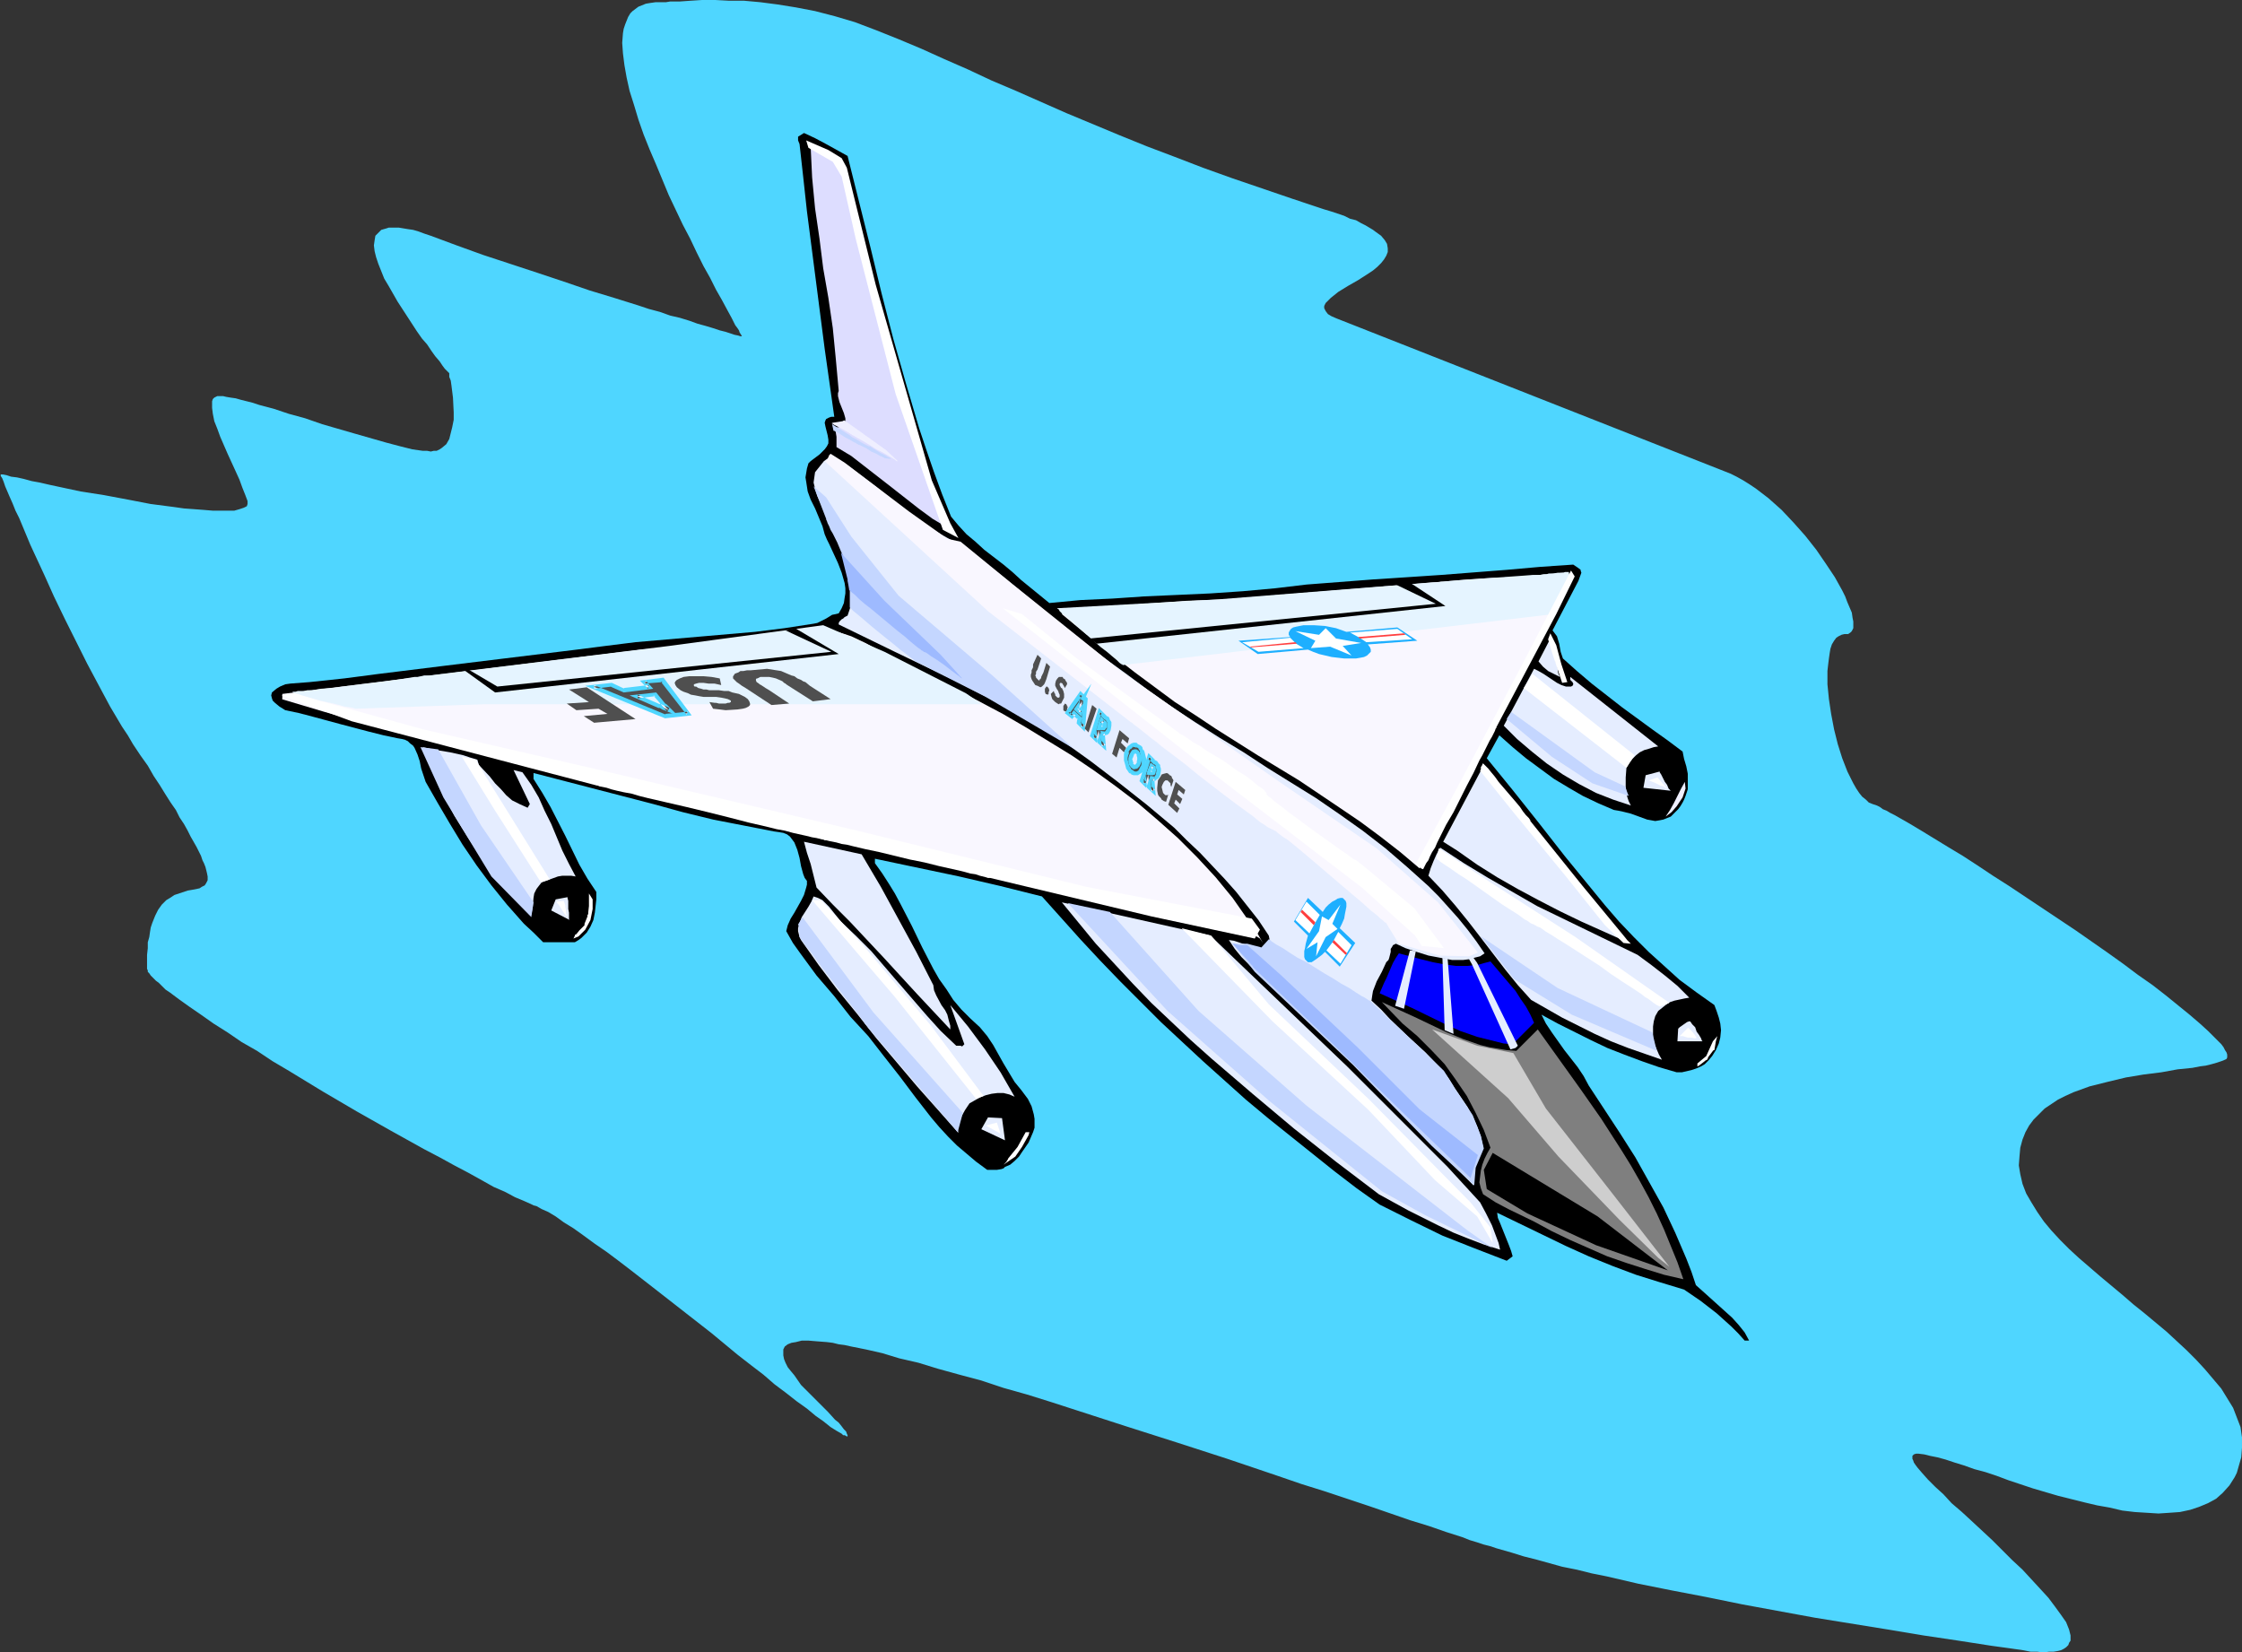<?xml version="1.0" encoding="UTF-8" standalone="no"?>
<svg
   version="1.0"
   width="129.724mm"
   height="95.606mm"
   id="svg102"
   sodipodi:docname="Plane 209.wmf"
   xmlns:inkscape="http://www.inkscape.org/namespaces/inkscape"
   xmlns:sodipodi="http://sodipodi.sourceforge.net/DTD/sodipodi-0.dtd"
   xmlns="http://www.w3.org/2000/svg"
   xmlns:svg="http://www.w3.org/2000/svg">
  <rect width="100%" height="100%" fill="#333333" stroke="none"/>
  <sodipodi:namedview
     id="namedview102"
     pagecolor="#ffffff"
     bordercolor="#000000"
     borderopacity="0.25"
     inkscape:showpageshadow="2"
     inkscape:pageopacity="0.0"
     inkscape:pagecheckerboard="0"
     inkscape:deskcolor="#d1d1d1"
     inkscape:document-units="mm" />
  <defs
     id="defs1">
    <pattern
       id="WMFhbasepattern"
       patternUnits="userSpaceOnUse"
       width="6"
       height="6"
       x="0"
       y="0" />
  </defs>
  <path
     style="fill:#4fd6ff;fill-opacity:1;fill-rule:evenodd;stroke:none"
     d="m 289.425,45.734 1.616,0.485 1.454,0.485 1.454,0.485 1.293,0.646 1.293,0.323 1.131,0.646 0.97,0.485 0.808,0.485 0.808,0.485 0.646,0.485 1.131,0.808 0.808,0.97 0.485,0.808 0.162,0.97 v 0.808 l -0.323,0.808 -0.485,0.808 -0.646,0.808 -0.808,0.808 -0.97,0.808 -0.97,0.646 -2.262,1.454 -2.262,1.293 -2.101,1.293 -0.808,0.646 -0.808,0.646 -0.646,0.646 -0.485,0.485 -0.323,0.646 v 0.485 l 0.323,0.646 0.485,0.646 0.808,0.485 1.131,0.485 86.133,33.937 1.293,0.646 1.454,0.808 1.293,0.808 1.454,0.97 2.747,2.101 2.909,2.586 2.586,2.747 2.586,2.909 2.424,3.07 2.101,3.07 1.939,2.909 0.808,1.454 0.808,1.454 0.646,1.293 0.485,1.293 0.485,1.131 0.485,1.131 0.162,1.131 0.162,0.808 v 0.808 0.646 l -0.323,0.646 -0.323,0.323 -0.485,0.323 h -0.808 l -0.646,0.162 -0.646,0.323 -0.485,0.323 -0.485,0.646 -0.485,0.808 -0.323,0.97 -0.162,0.97 -0.162,1.131 -0.162,1.293 -0.162,1.454 v 2.909 l 0.323,3.232 0.485,3.232 0.646,3.394 0.808,3.232 0.97,3.07 1.131,2.909 0.646,1.293 0.646,1.293 0.646,1.131 0.646,0.97 0.646,0.808 0.808,0.646 0.646,0.646 0.808,0.323 0.485,0.162 0.485,0.162 0.646,0.323 0.646,0.485 0.808,0.323 0.808,0.485 0.97,0.485 1.131,0.646 2.262,1.293 2.424,1.454 2.909,1.778 2.909,1.778 3.232,1.939 3.232,2.101 3.394,2.262 3.555,2.262 7.272,4.848 7.272,4.848 6.949,4.848 3.394,2.424 3.232,2.424 3.232,2.262 2.909,2.262 2.586,2.101 2.586,2.101 2.262,1.939 1.778,1.616 0.808,0.808 0.808,0.808 0.646,0.646 0.646,0.646 0.485,0.646 0.323,0.646 0.323,0.485 0.162,0.485 v 0.323 0.323 l -0.162,0.323 -0.323,0.162 -0.808,0.323 -0.97,0.323 -1.131,0.323 -1.293,0.323 -1.293,0.162 -1.616,0.323 -3.232,0.323 -1.778,0.323 -1.778,0.323 -3.878,0.485 -3.878,0.646 -4.04,0.97 -3.878,0.97 -1.778,0.646 -1.778,0.646 -1.778,0.808 -1.616,0.808 -1.454,0.97 -1.454,0.97 -1.293,1.293 -1.131,1.131 -0.97,1.293 -0.808,1.454 -0.646,1.616 -0.485,1.778 -0.162,1.778 -0.162,2.101 0.323,1.939 0.485,2.101 0.808,2.101 1.131,1.939 1.293,2.101 1.454,2.101 1.616,1.939 1.939,2.101 1.939,1.939 2.101,1.939 4.686,4.04 4.848,4.04 2.424,2.101 2.424,1.939 4.848,4.04 4.363,4.04 2.101,2.101 1.939,2.101 1.778,2.101 1.778,2.101 1.293,2.101 1.293,2.101 0.808,2.101 0.808,2.101 0.323,2.262 v 2.262 l -0.162,2.101 -0.646,2.262 -0.323,1.131 -0.485,0.97 -1.131,1.778 -1.454,1.616 -1.454,1.293 -1.778,0.97 -1.939,0.808 -1.939,0.646 -2.262,0.485 -2.262,0.162 -2.424,0.162 -2.586,-0.162 -2.586,-0.162 -2.747,-0.323 -2.747,-0.646 -2.747,-0.485 -2.747,-0.646 -5.818,-1.454 -5.494,-1.616 -5.333,-1.778 -2.586,-0.97 -2.424,-0.808 -2.424,-0.646 -2.262,-0.808 -2.101,-0.646 -1.939,-0.646 -1.778,-0.485 -1.616,-0.323 -1.293,-0.323 -1.293,-0.162 h -0.485 l -0.485,0.162 -0.162,0.162 -0.162,0.162 v 0.323 0.323 l 0.162,0.323 0.162,0.485 0.323,0.485 0.485,0.646 0.97,1.131 1.293,1.454 1.616,1.616 1.778,1.616 1.778,1.939 2.262,1.939 2.101,1.939 4.525,4.202 2.101,2.101 2.262,2.262 2.262,2.101 1.939,2.101 1.939,2.101 1.778,1.939 1.454,1.939 1.293,1.778 1.131,1.616 0.323,0.808 0.323,0.808 0.162,0.646 0.162,0.646 v 0.646 0.485 l -0.323,0.485 -0.162,0.485 -0.485,0.485 -0.485,0.323 -0.646,0.323 -0.646,0.162 -0.97,0.162 h -0.97 l -1.293,0.162 -1.293,-0.162 h -1.454 l -1.616,-0.323 -3.394,-0.485 -3.555,-0.485 -7.272,-1.131 -7.595,-1.131 -7.757,-1.293 -15.998,-2.586 -15.837,-2.909 -7.918,-1.616 -7.595,-1.454 -7.272,-1.454 -6.949,-1.616 -3.232,-0.646 -3.232,-0.808 -3.232,-0.646 -2.909,-0.808 -2.909,-0.808 -2.586,-0.646 -2.586,-0.808 -2.262,-0.646 -1.131,-0.323 -1.454,-0.485 -1.293,-0.323 -1.454,-0.485 -1.616,-0.485 -1.616,-0.646 -3.555,-1.131 -3.717,-1.293 -4.202,-1.293 -4.202,-1.454 -4.686,-1.616 -4.848,-1.616 -4.848,-1.616 -5.171,-1.616 -5.171,-1.778 -10.989,-3.717 -10.989,-3.555 -11.15,-3.555 -10.989,-3.555 -5.494,-1.778 -5.171,-1.616 -5.171,-1.454 -4.848,-1.616 -4.848,-1.293 -4.686,-1.293 -4.202,-1.293 -4.202,-0.97 -3.717,-1.131 -3.555,-0.808 -1.616,-0.323 -1.616,-0.323 -1.454,-0.323 -1.293,-0.162 -1.293,-0.323 -1.293,-0.162 -2.101,-0.162 -1.939,-0.162 h -1.454 l -1.293,0.323 -0.97,0.162 -0.808,0.323 -0.646,0.485 -0.323,0.646 v 0.646 0.646 l 0.162,0.808 0.323,0.808 0.485,0.97 0.646,0.808 0.808,0.97 1.454,2.101 1.939,1.939 1.939,1.939 1.939,1.939 1.616,1.778 0.808,0.646 0.646,0.808 0.485,0.646 0.485,0.485 0.162,0.485 0.162,0.323 v 0.162 l -0.162,0.162 -0.162,-0.162 -0.323,-0.162 h -0.323 l -0.323,-0.323 -1.131,-0.646 -1.293,-0.808 -1.616,-1.293 -1.616,-1.131 -1.939,-1.616 -2.262,-1.616 -2.262,-1.778 -2.586,-1.939 -2.424,-2.101 -2.747,-2.101 -2.909,-2.262 -5.656,-4.687 -11.797,-9.211 -5.818,-4.525 -2.747,-2.101 -2.586,-1.939 -2.586,-1.778 -2.424,-1.778 -2.262,-1.616 -2.101,-1.293 -1.778,-1.293 -1.616,-0.97 -1.454,-0.646 -1.131,-0.646 -0.646,-0.162 -0.646,-0.323 -1.454,-0.646 -1.939,-0.808 -2.101,-1.131 -2.586,-1.131 -2.586,-1.454 -2.909,-1.616 -3.07,-1.616 -3.232,-1.778 -3.394,-1.778 -7.272,-4.04 -7.434,-4.202 -7.434,-4.363 -7.434,-4.525 -3.555,-2.101 -3.394,-2.262 -3.394,-1.939 -3.07,-2.101 -3.07,-1.939 -2.747,-1.939 -2.586,-1.778 -2.262,-1.616 -1.939,-1.454 -0.97,-0.646 -0.808,-0.808 -0.646,-0.646 -0.646,-0.485 -0.646,-0.646 -0.485,-0.485 -0.323,-0.485 -0.323,-0.323 v -0.323 l -0.162,-0.323 v -3.07 l 0.162,-1.454 v -1.293 l 0.323,-1.131 0.162,-1.131 0.162,-0.97 0.323,-0.97 0.646,-1.616 0.646,-1.293 0.808,-1.131 0.97,-0.97 0.808,-0.485 0.97,-0.646 0.97,-0.323 0.97,-0.323 0.97,-0.323 0.97,-0.162 1.616,-0.323 0.485,-0.323 0.646,-0.323 0.323,-0.485 0.323,-0.646 v -0.808 l -0.162,-0.808 -0.323,-1.293 -0.323,-0.808 -0.323,-0.646 -0.323,-0.97 -0.485,-0.97 -0.485,-0.97 -0.646,-1.131 -0.646,-1.131 -0.646,-1.293 -0.808,-1.454 -0.97,-1.454 -0.808,-1.616 -1.131,-1.616 -1.131,-1.778 -1.293,-2.101 -1.293,-1.939 -1.293,-2.262 -1.616,-2.262 -1.616,-2.424 -1.131,-1.939 -1.293,-1.939 -2.586,-4.363 -2.424,-4.525 -2.586,-4.848 -4.848,-9.696 -2.424,-5.01 -2.101,-4.687 -2.101,-4.525 -0.97,-2.101 -0.808,-1.939 -0.808,-1.939 -0.808,-1.939 -0.808,-1.616 -0.646,-1.616 -0.646,-1.454 -0.485,-1.131 -0.485,-1.131 -0.323,-0.97 -0.323,-0.808 -0.323,-0.485 v -0.323 L 0,103.588 l 0.162,0.162 h 0.485 l 0.808,0.162 0.97,0.323 1.293,0.162 1.454,0.323 1.778,0.485 1.778,0.323 2.101,0.485 2.262,0.485 2.262,0.485 2.262,0.485 5.171,0.808 5.171,0.97 5.01,0.97 5.01,0.646 2.262,0.323 2.262,0.162 2.101,0.162 1.939,0.162 h 1.778 1.616 1.293 l 1.131,-0.323 0.97,-0.323 0.646,-0.323 0.162,-0.485 v -0.646 l -0.485,-1.293 -0.646,-1.616 -0.646,-1.778 -0.808,-1.778 -1.778,-3.878 -1.616,-3.717 -0.646,-1.778 -0.646,-1.616 -0.323,-1.616 -0.162,-1.293 V 88.236 87.751 l 0.162,-0.485 0.323,-0.323 0.323,-0.162 0.323,-0.162 h 0.646 0.646 l 0.646,0.162 0.97,0.162 1.131,0.162 1.131,0.323 1.293,0.323 1.293,0.323 1.454,0.485 3.07,0.808 3.394,1.131 3.555,0.97 3.717,1.293 7.272,2.101 3.394,0.97 3.394,0.97 3.07,0.808 1.293,0.323 1.293,0.323 1.131,0.162 1.131,0.162 h 0.97 l 0.808,0.162 0.646,-0.162 h 0.646 l 0.646,-0.323 0.485,-0.323 0.97,-0.808 0.646,-1.131 0.323,-1.293 0.323,-1.293 0.323,-1.616 v -1.616 l -0.162,-3.232 -0.162,-1.293 -0.162,-1.293 -0.162,-1.131 -0.323,-0.808 v -0.646 0 -0.162 l -0.162,-0.162 -0.323,-0.323 -0.485,-0.485 -0.485,-0.646 -0.646,-0.97 -0.97,-1.131 -0.808,-1.131 -0.97,-1.454 -1.131,-1.293 -1.131,-1.616 -2.101,-3.232 -2.101,-3.232 -1.939,-3.394 -0.97,-1.616 -0.646,-1.616 -0.646,-1.616 -0.485,-1.454 -0.323,-1.293 -0.162,-1.293 0.162,-1.131 0.162,-0.97 0.646,-0.646 0.646,-0.646 1.131,-0.323 0.485,-0.162 h 0.646 0.808 0.808 l 0.97,0.162 0.97,0.162 1.131,0.162 1.131,0.323 1.293,0.485 1.454,0.485 5.656,2.101 5.818,2.101 11.797,3.878 5.818,1.939 5.656,1.939 5.333,1.616 5.171,1.616 2.424,0.808 2.424,0.646 2.262,0.808 2.101,0.485 2.101,0.646 1.778,0.646 1.778,0.485 1.616,0.485 1.454,0.485 1.293,0.323 0.97,0.323 0.97,0.323 0.808,0.162 0.485,0.162 h 0.323 l 0.162,0.162 -0.162,-0.162 -0.162,-0.323 -0.323,-0.485 -0.162,-0.485 -0.323,-0.485 -0.485,-0.646 -0.808,-1.616 -0.97,-1.778 -1.131,-2.101 -0.646,-1.131 -0.646,-1.131 -1.293,-2.586 -1.454,-2.586 -1.454,-2.909 -1.454,-3.07 -1.616,-3.07 -3.07,-6.464 -2.747,-6.626 -1.454,-3.394 -1.293,-3.232 -1.131,-3.232 -0.97,-3.232 -0.97,-3.07 -0.646,-2.909 -0.485,-2.747 -0.323,-2.586 -0.162,-2.262 0.162,-2.101 0.162,-0.97 0.323,-0.97 0.323,-0.808 0.323,-0.808 0.485,-0.808 0.485,-0.485 0.646,-0.485 0.646,-0.485 0.808,-0.323 0.808,-0.323 0.97,-0.162 1.131,-0.162 h 1.454 0.808 l 0.97,-0.162 h 2.101 l 2.262,-0.162 L 153.52,0 h 2.909 l 3.07,0.162 h 3.232 l 3.555,0.323 3.717,0.485 4.04,0.646 4.202,0.808 4.363,1.131 4.363,1.293 4.686,1.778 2.424,0.97 2.424,0.97 5.01,2.101 5.01,2.262 5.171,2.262 5.171,2.424 5.333,2.262 5.494,2.424 5.494,2.424 5.818,2.424 5.818,2.424 5.979,2.424 5.979,2.262 6.302,2.424 6.302,2.262 6.626,2.262 6.626,2.262 z"
     id="path1" />
  <path
     style="fill:#000000;fill-opacity:1;fill-rule:evenodd;stroke:none"
     d="m 185.355,34.098 5.01,20.039 2.424,10.019 2.586,10.019 2.747,9.696 2.909,9.858 1.616,4.848 1.616,4.687 1.778,4.848 1.939,4.848 1.616,1.939 1.778,1.939 1.939,1.616 1.939,1.778 2.101,1.616 2.101,1.616 1.939,1.616 1.939,1.778 6.141,5.01 6.787,-0.646 6.949,-0.323 7.11,-0.485 7.272,-0.323 7.11,-0.323 7.11,-0.485 7.11,-0.646 6.787,-0.808 14.706,-1.131 14.706,-0.97 14.544,-1.131 7.272,-0.646 7.11,-0.485 0.485,0.323 0.485,0.323 0.646,0.485 v 0.162 l 0.162,0.485 -0.646,1.778 -5.656,10.827 0.485,0.646 0.485,0.646 0.485,1.616 0.323,1.778 0.485,1.454 3.07,2.747 3.232,2.747 6.626,5.171 6.626,4.848 3.394,2.424 3.232,2.424 0.323,1.616 0.485,1.616 0.323,1.616 v 1.778 1.616 l -0.485,1.454 -0.323,0.808 -0.323,0.646 -0.485,0.808 -0.485,0.646 -0.808,0.808 -0.808,0.808 -0.808,0.323 -0.808,0.323 -0.808,0.162 -0.97,0.162 -1.778,-0.323 -1.778,-0.646 -1.778,-0.646 -1.939,-0.485 -0.808,-0.162 -0.97,-0.162 -3.394,-1.454 -3.394,-1.616 -3.07,-1.778 -3.232,-1.939 -3.07,-2.262 -3.07,-2.262 -2.909,-2.424 -2.909,-2.586 -2.747,5.01 5.656,6.949 5.656,7.111 5.818,7.434 5.818,7.111 2.909,3.555 3.07,3.555 3.232,3.394 3.232,3.232 3.394,3.07 3.394,3.07 3.717,2.747 3.878,2.747 0.485,1.293 0.485,1.454 0.323,1.293 0.162,1.454 -0.162,1.616 -0.323,1.293 -0.646,1.454 -0.808,1.293 -0.808,0.97 -0.808,0.808 -0.808,0.485 -1.131,0.485 -0.97,0.323 -2.101,0.485 h -1.131 l -3.878,-1.131 -3.717,-1.293 -3.878,-1.454 -3.717,-1.454 -3.717,-1.778 -3.555,-1.778 -3.555,-1.778 -3.555,-1.939 0.97,1.939 1.293,1.939 2.747,3.878 2.909,3.717 1.293,1.939 1.131,2.101 6.787,10.343 3.394,5.333 3.07,5.495 3.07,5.495 2.586,5.495 2.424,5.656 1.131,2.909 0.97,2.909 1.454,1.293 1.616,1.454 3.232,2.909 1.616,1.454 1.454,1.616 1.293,1.616 0.97,1.778 h -0.97 l -1.454,-1.616 -1.454,-1.454 -3.232,-2.909 -3.555,-2.747 -3.555,-2.424 -5.333,-1.616 -5.171,-1.616 -5.171,-1.939 -5.171,-2.101 -5.01,-2.262 -5.01,-2.424 -10.019,-4.848 0.162,1.131 0.485,1.131 0.97,2.424 0.97,2.424 0.485,1.293 0.323,1.131 -1.293,0.97 -7.11,-2.747 -6.949,-2.747 -6.949,-3.394 -6.787,-3.394 -5.01,-3.555 -4.848,-3.717 -9.696,-7.757 -4.848,-3.878 -4.848,-4.04 -4.686,-4.202 -4.686,-4.202 -4.525,-4.202 -4.686,-4.363 -8.888,-8.888 -4.363,-4.525 -4.363,-4.687 -4.202,-4.687 -4.202,-4.687 -9.05,-2.262 -9.05,-2.101 -9.211,-1.939 -9.211,-1.939 v 0.97 l 1.616,2.262 1.454,2.262 1.293,2.101 1.293,2.424 2.424,4.687 2.262,4.687 2.424,4.687 1.293,2.262 1.616,2.262 1.454,2.262 1.778,2.101 1.939,1.939 2.101,1.939 1.616,1.939 1.293,1.939 2.262,4.04 2.424,4.04 1.454,1.778 1.454,1.939 0.808,1.616 0.485,1.778 0.162,0.97 v 0.97 0.97 l -0.323,0.97 -0.97,2.262 -1.454,2.101 -0.646,0.97 -0.97,0.97 -0.97,0.808 -1.131,0.485 -0.323,0.323 -0.485,0.162 -0.97,0.162 h -2.101 l -2.424,-1.778 -2.101,-1.778 -2.101,-1.778 -1.939,-1.939 -1.939,-2.101 -1.778,-2.101 -3.394,-4.363 -3.394,-4.525 -3.555,-4.525 -3.394,-4.363 -1.939,-2.101 -1.939,-2.101 -3.555,-4.525 -1.939,-2.262 -1.939,-2.262 -3.555,-4.848 -1.616,-2.262 -1.454,-2.586 0.323,-1.293 0.646,-1.454 0.808,-1.293 1.454,-2.586 0.646,-1.293 0.485,-1.616 0.162,-0.646 v -0.808 l -0.485,-0.646 -0.323,-0.808 -0.485,-1.778 -0.323,-1.778 -0.485,-1.778 -0.646,-1.616 -0.485,-0.646 -0.485,-0.646 -0.646,-0.485 -0.808,-0.323 -0.97,-0.162 -1.131,-0.162 -6.626,-1.293 -6.626,-1.293 -6.626,-1.616 -6.464,-1.778 -13.09,-3.394 -13.09,-3.394 v 1.293 l 1.939,3.07 1.778,3.07 3.232,6.303 3.07,6.303 1.778,3.07 1.939,2.909 v 1.616 l -0.162,1.454 -0.162,1.454 -0.323,1.616 -0.646,1.454 -0.808,1.293 -1.131,1.131 -0.646,0.485 -0.808,0.485 h -0.485 -0.646 -4.363 -1.454 l -2.101,-2.101 -2.101,-1.939 -3.717,-4.202 -3.394,-4.202 -3.232,-4.363 -3.07,-4.525 -2.747,-4.525 -2.747,-4.687 -2.586,-4.525 -0.485,-1.454 -0.485,-1.454 -0.323,-1.616 -0.485,-1.454 -0.646,-1.454 -0.323,-0.485 -0.646,-0.485 -0.485,-0.485 -0.646,-0.323 -0.646,-0.162 -0.97,-0.162 -3.07,-0.646 -3.232,-0.808 -6.141,-1.616 -5.979,-1.616 -3.07,-0.808 -3.07,-0.646 -1.293,-0.808 -0.97,-0.808 -0.485,-0.485 -0.162,-0.485 -0.162,-0.646 0.162,-0.646 0.97,-0.808 0.808,-0.485 1.131,-0.485 1.131,-0.162 2.101,-0.162 2.101,-0.162 7.595,-0.808 7.434,-0.97 14.382,-1.778 14.544,-1.778 14.544,-1.778 6.302,-0.808 6.464,-0.808 13.09,-1.131 13.09,-1.131 6.464,-0.808 6.302,-0.97 0.808,-0.162 0.646,-0.323 1.293,-0.646 1.293,-0.808 0.808,-0.162 0.646,-0.162 0.646,-1.131 0.485,-1.131 0.162,-1.131 0.162,-0.97 v -1.131 l -0.162,-1.131 -0.646,-2.262 -0.808,-2.101 -0.97,-2.101 -0.97,-2.101 -0.485,-0.97 -0.485,-1.131 -0.485,-1.778 -1.616,-3.878 -0.97,-1.939 -0.646,-1.778 -0.323,-2.101 -0.162,-0.97 0.162,-0.97 0.162,-0.97 0.323,-1.131 0.485,-0.485 0.646,-0.485 1.293,-0.97 1.131,-1.131 0.485,-0.646 0.323,-0.646 v -0.808 l -0.162,-0.97 -0.485,-1.939 -0.162,-0.808 0.162,-0.485 0.162,-0.323 0.323,-0.162 0.323,-0.162 0.485,-0.162 h 0.646 l -2.101,-14.868 -1.939,-15.029 -1.939,-15.029 -0.808,-7.434 -0.808,-7.272 -0.323,-0.808 v -0.323 -0.485 l 1.293,-0.808 2.424,1.131 2.424,1.293 z"
     id="path2" />
  <path
     style="fill:#ddddff;fill-opacity:1;fill-rule:evenodd;stroke:none"
     d="m 186.809,48.481 2.586,8.403 2.262,8.403 2.101,8.565 2.262,8.565 2.262,8.403 2.586,8.403 1.454,4.202 1.454,4.04 1.616,4.04 1.778,3.878 -3.232,-1.939 -3.07,-2.262 -5.979,-4.687 -5.818,-4.525 -2.909,-2.262 -3.232,-1.939 v -2.262 l -0.162,-0.97 -0.323,-0.97 0.97,-0.162 0.646,-0.162 0.323,-0.323 0.323,-0.485 0.162,-0.323 v -0.646 l -0.323,-1.131 -0.97,-2.424 -0.323,-1.293 v -0.646 l 0.162,-0.485 -0.323,-3.555 -0.323,-3.555 -0.646,-6.626 -0.97,-6.626 -1.131,-6.464 -0.808,-6.464 -0.97,-6.626 -0.646,-6.787 -0.162,-3.394 -0.162,-3.394 1.616,0.162 1.293,0.485 1.131,0.646 0.97,0.808 0.646,0.808 0.646,1.131 0.646,0.97 0.323,1.293 0.646,2.424 0.97,5.333 z"
     id="path3" />
  <path
     style="fill:#e5edff;fill-opacity:1;fill-rule:evenodd;stroke:none"
     d="m 207.817,117.971 0.162,0.323 0.323,0.323 0.646,0.162 h 0.808 0.323 l 0.323,0.162 4.525,3.717 4.525,3.555 8.726,7.111 8.726,6.949 4.525,3.555 4.686,3.394 5.01,3.717 5.01,3.555 5.171,3.394 5.333,3.394 5.333,3.232 5.171,3.394 10.666,6.626 5.171,3.555 5.01,3.555 5.01,3.878 4.686,4.04 4.686,4.202 2.262,2.262 4.202,4.687 2.101,2.586 1.939,2.586 1.778,2.586 -0.97,0.646 -1.293,0.323 -1.131,0.323 -1.293,0.162 h -2.424 l -2.586,-0.485 -2.586,-0.485 -2.586,-0.808 -2.424,-0.808 -2.101,-0.97 -0.646,0.323 -0.162,0.323 -0.323,0.485 v 0.646 l -0.162,0.646 -0.162,0.646 -0.162,0.485 -0.485,0.485 -0.97,2.101 -1.131,2.101 -0.808,2.101 -0.162,0.97 -0.162,1.131 2.101,1.939 1.939,2.101 3.878,3.717 3.878,3.555 3.878,4.04 1.293,1.778 1.293,2.101 2.747,4.04 1.131,2.101 0.97,2.101 0.808,2.262 0.485,2.262 -0.97,1.939 -0.646,1.939 -0.323,2.262 -0.162,2.262 -9.696,-9.858 -9.858,-10.019 -9.858,-10.019 -5.01,-4.848 -4.848,-4.687 -1.939,-1.778 -1.939,-1.778 -3.878,-3.394 -1.939,-1.778 -1.778,-1.778 -1.454,-1.778 -1.293,-1.939 1.131,0.162 0.97,0.323 1.939,0.646 1.939,0.646 0.97,0.323 h 1.131 l 0.323,-0.646 0.323,-0.808 0.162,-0.808 -0.162,-0.808 -2.262,-3.394 -2.424,-3.07 -2.424,-3.07 -2.586,-2.909 -2.747,-2.909 -2.586,-2.747 -2.909,-2.747 -2.747,-2.747 -5.979,-5.01 -6.141,-4.848 -6.141,-4.687 -6.302,-4.525 -5.979,-3.555 -5.979,-3.555 -6.141,-3.232 -5.979,-3.07 -12.443,-5.979 -12.282,-5.979 v -0.323 l 0.162,-0.323 0.485,-0.485 0.323,-0.162 0.323,-0.323 0.646,-0.323 0.646,-1.939 0.323,-1.778 0.162,-1.778 -0.162,-1.778 -0.323,-1.939 -0.485,-1.616 -0.485,-1.778 -0.646,-1.778 -1.616,-3.394 -1.778,-3.232 -1.454,-3.394 -0.808,-1.778 -0.485,-1.616 -0.323,-1.293 0.162,-1.131 0.162,-1.131 0.646,-0.808 0.646,-0.808 0.646,-0.808 1.778,-1.293 3.232,2.101 3.232,2.424 3.232,2.424 6.141,5.01 3.232,2.262 3.394,2.262 1.616,0.97 z"
     id="path4" />
  <path
     style="fill:#f9f7ff;fill-opacity:1;fill-rule:evenodd;stroke:none"
     d="m 343.4,125.89 -3.878,8.08 -4.04,8.08 -4.202,7.919 -4.202,7.919 -8.565,15.999 -4.04,7.919 -4.04,8.08 -4.202,-3.555 -4.363,-3.394 -4.363,-3.232 -4.525,-3.07 -8.888,-5.979 -9.05,-5.495 -9.211,-5.818 -4.363,-2.909 -4.525,-2.909 -4.363,-3.232 -4.363,-3.232 -4.363,-3.394 -4.202,-3.555 -1.939,-1.293 -1.778,-1.454 -3.717,-3.07 0.162,-0.162 v -0.162 -0.323 -0.323 l 8.888,-0.485 9.05,-0.808 9.05,-0.646 4.363,-0.162 4.525,-0.162 53.005,-4.363 5.171,-0.323 5.171,-0.162 5.01,-0.485 5.171,-0.485 z"
     id="path5" />
  <path
     style="fill:#f9f7ff;fill-opacity:1;fill-rule:evenodd;stroke:none"
     d="m 204.101,148.352 5.01,2.424 5.01,2.586 5.171,2.747 5.01,2.909 5.01,3.07 5.01,3.07 5.01,3.394 4.686,3.394 4.686,3.555 4.525,3.878 4.363,3.878 4.202,4.202 4.04,4.363 3.717,4.525 3.394,4.848 1.778,2.424 1.454,2.586 -0.323,-0.485 -0.323,-0.485 -0.808,-0.485 -1.131,-0.485 -1.293,-0.162 -1.131,-0.162 -1.293,-0.162 -1.293,-0.162 -0.97,-0.485 -16.483,-3.555 -16.483,-3.717 -32.805,-7.757 -32.643,-7.757 -16.322,-3.878 -16.483,-3.717 -9.211,-2.747 -9.373,-2.424 -18.907,-4.687 -9.534,-2.262 -9.373,-2.424 -9.211,-2.586 -9.211,-2.747 h 0.162 v -1.131 l 23.432,-2.909 55.106,-6.787 9.858,-0.808 9.858,-1.131 9.858,-1.131 9.858,-1.293 1.778,0.162 1.616,0.323 1.616,0.485 1.454,0.485 3.07,1.454 5.979,3.232 2.909,1.616 2.909,1.616 z"
     id="path6" />
  <path
     style="fill:#e5edff;fill-opacity:1;fill-rule:evenodd;stroke:none"
     d="m 340.491,145.282 0.162,0.808 v 0.646 l 0.162,0.646 0.162,0.323 0.162,0.323 -1.293,-0.646 -1.293,-0.646 -1.131,-0.97 -0.97,-1.131 2.262,-4.363 0.646,0.485 0.323,0.646 0.162,0.646 0.162,0.646 v 0.646 l 0.162,0.646 v 0.646 z"
     id="path7" />
  <path
     style="fill:#e5edff;fill-opacity:1;fill-rule:evenodd;stroke:none"
     d="m 343.561,150.13 0.323,-0.162 0.162,-0.323 v -0.162 l -0.162,-0.323 -0.485,-0.485 v -0.323 -0.323 l 19.23,15.191 -0.97,0.162 -0.97,0.323 -1.131,0.323 -0.97,0.485 -0.808,0.646 -0.808,0.808 -0.646,0.808 -0.646,1.131 -0.162,2.101 v 2.101 l 0.162,0.97 0.162,1.131 0.323,0.97 0.485,0.97 -3.878,-1.293 -3.717,-1.454 -3.717,-1.939 -3.555,-2.101 -3.555,-2.424 -3.232,-2.586 -3.232,-2.747 -2.909,-2.909 6.626,-12.444 0.97,0.485 1.131,0.646 1.939,1.293 0.97,0.646 0.97,0.485 0.97,0.323 z"
     id="path8" />
  <path
     style="fill:#e5edff;fill-opacity:1;fill-rule:evenodd;stroke:none"
     d="m 104.393,166.129 0.323,1.131 2.424,2.586 1.131,1.454 1.293,1.293 1.131,1.293 1.293,1.131 1.616,0.808 1.778,0.808 0.485,-0.808 -3.555,-7.434 1.939,0.485 1.939,2.747 1.616,2.747 1.293,2.909 1.454,2.909 2.424,5.818 1.454,2.909 1.454,2.747 -0.97,-0.162 h -0.97 -0.97 l -0.97,0.162 -1.778,0.646 -1.778,0.646 -0.646,0.808 -0.485,0.646 -0.485,0.97 -0.162,0.97 -0.162,1.939 -0.323,1.778 -1.778,-1.939 -1.939,-1.778 -1.939,-2.101 -1.778,-2.101 -3.394,-4.363 -3.07,-4.687 -2.909,-4.687 -2.586,-5.01 -2.424,-5.01 -1.939,-5.01 3.07,0.646 2.909,0.485 2.909,0.646 1.454,0.485 z"
     id="path9" />
  <path
     style="fill:#000000;fill-opacity:1;fill-rule:evenodd;stroke:none"
     d="m 366.67,166.937 v 0.97 l 0.162,0.97 0.323,2.262 v 1.131 l -0.162,0.97 -0.323,1.131 -0.323,0.323 -0.485,0.485 -0.323,0.646 -0.485,0.485 -0.485,0.323 -0.323,0.162 -0.646,0.162 -0.485,0.162 -0.97,-0.162 -2.101,-0.808 -0.97,-0.485 -1.131,-0.323 -0.485,-0.97 -0.323,-0.97 -0.162,-1.131 v -1.131 -1.131 l 0.162,-0.97 0.323,-1.131 0.485,-0.97 0.808,-0.808 1.131,-0.646 1.293,-0.485 1.293,-0.162 h 1.293 l 0.646,0.162 0.485,0.162 0.485,0.323 0.646,0.323 0.323,0.485 z"
     id="path10" />
  <path
     style="fill:#e5edff;fill-opacity:1;fill-rule:evenodd;stroke:none"
     d="m 355.196,205.722 -9.373,-4.202 -4.686,-2.262 -4.686,-2.424 -4.525,-2.424 -4.525,-2.586 -4.363,-2.747 -4.363,-3.07 -3.07,-1.939 8.565,-16.16 7.918,9.535 7.757,9.696 7.757,9.373 z"
     id="path11" />
  <path
     style="fill:#e5edff;fill-opacity:1;fill-rule:evenodd;stroke:none"
     d="m 188.425,186.814 4.202,7.111 3.878,7.111 3.878,7.111 3.717,7.272 0.162,1.131 0.485,1.131 1.131,2.101 0.808,1.131 0.485,0.97 0.323,1.293 0.323,1.131 v 0.808 l -7.272,-7.757 -3.717,-4.04 -3.555,-3.878 -7.434,-7.919 -3.717,-3.717 -3.555,-3.717 -0.646,-2.586 -0.646,-2.586 -0.808,-2.424 -0.646,-2.424 z"
     id="path12" />
  <path
     style="fill:#e5edff;fill-opacity:1;fill-rule:evenodd;stroke:none"
     d="m 358.105,208.792 3.07,2.262 2.909,2.262 2.747,2.262 2.586,2.586 -0.97,0.162 -2.262,0.485 -0.97,0.323 -0.97,0.646 -0.808,0.646 -0.808,0.646 -0.646,1.131 -0.323,1.131 -0.162,1.131 v 1.293 1.293 l 0.323,1.293 0.485,1.131 0.485,1.131 0.646,1.131 -3.717,-1.293 -3.717,-1.293 -3.717,-1.454 -3.555,-1.616 -7.11,-3.555 -6.787,-3.878 -2.909,-3.232 -2.747,-3.394 -5.333,-6.949 -2.747,-3.555 -2.747,-3.394 -2.909,-3.394 -3.07,-3.232 0.485,-1.616 0.646,-1.616 0.646,-1.454 0.808,-1.454 5.171,3.394 5.333,3.232 5.333,3.07 5.333,3.07 10.989,5.333 z"
     id="path13" />
  <path
     style="fill:#000000;fill-opacity:1;fill-rule:evenodd;stroke:none"
     d="m 127.664,195.056 v 0.646 l 0.323,0.485 0.323,0.485 0.646,0.162 -0.323,2.101 -0.323,0.97 -0.323,0.97 -0.485,0.97 -0.485,0.808 -0.808,0.646 -0.97,0.646 -0.808,0.323 -0.808,0.162 h -0.808 l -0.808,-0.162 -1.454,-0.485 -1.616,-0.646 -0.485,-0.323 -0.323,-0.323 -0.323,-0.323 -0.162,-0.323 -0.162,-0.97 v -0.97 l 0.485,-1.778 0.162,-0.97 0.162,-0.808 0.162,-0.808 0.485,-0.485 0.323,-0.646 0.646,-0.485 1.454,-0.646 1.454,-0.485 1.293,0.162 1.454,0.323 0.808,0.162 0.646,0.485 0.323,0.485 z"
     id="path14" />
  <path
     style="fill:#e5edff;fill-opacity:1;fill-rule:evenodd;stroke:none"
     d="m 183.901,201.52 3.394,3.232 3.232,3.232 5.979,6.949 6.141,7.111 3.07,3.394 3.394,3.232 h 0.323 0.323 0.323 l 0.323,0.162 0.485,-0.485 -3.07,-8.565 3.878,4.687 3.717,5.01 3.394,5.01 3.07,5.333 -1.131,-0.485 -1.293,-0.323 h -1.293 l -1.293,0.162 -1.293,0.323 -1.293,0.485 -1.131,0.646 -1.131,0.646 -0.97,1.454 -0.808,1.454 -0.323,0.808 -0.323,0.808 -0.162,0.97 0.162,0.97 -9.05,-10.181 -8.888,-10.504 -4.202,-5.333 -4.363,-5.333 -4.04,-5.333 -3.878,-5.495 -0.323,-0.646 -0.162,-0.646 -0.162,-0.646 v -0.646 l 0.323,-1.131 0.485,-1.293 1.454,-2.262 0.646,-1.131 0.485,-1.131 0.97,0.323 0.97,0.485 0.646,0.646 0.808,0.808 1.293,1.616 z"
     id="path15" />
  <path
     style="fill:#e5edff;fill-opacity:1;fill-rule:evenodd;stroke:none"
     d="m 264.7,204.591 29.896,28.604 7.272,7.272 7.434,7.434 7.272,7.272 7.11,7.757 1.293,2.424 1.293,2.586 0.97,2.586 0.485,1.293 0.323,1.454 -3.555,-1.131 -3.394,-1.293 -3.232,-1.293 -3.394,-1.616 -3.232,-1.616 -3.232,-1.616 -6.464,-3.555 -9.373,-7.111 -9.211,-7.272 -9.05,-7.595 -9.05,-7.757 -4.525,-4.04 -8.565,-8.08 -4.04,-4.202 -4.04,-4.363 -4.04,-4.363 -3.717,-4.525 -3.717,-4.525 z"
     id="path16" />
  <path
     style="fill:#0000ff;fill-opacity:1;fill-rule:evenodd;stroke:none"
     d="m 325.947,210.247 2.747,3.232 2.747,3.232 1.131,1.778 1.131,1.616 0.97,1.778 0.808,1.778 -4.686,4.687 -1.939,-0.162 -1.939,-0.485 -3.878,-0.97 -3.717,-1.293 -3.555,-1.616 -6.949,-3.394 -3.555,-1.616 -3.555,-1.616 0.97,-2.262 0.485,-0.97 0.485,-1.131 0.97,-2.262 0.646,-1.131 0.646,-0.97 4.848,1.293 2.586,0.646 2.586,0.485 2.424,0.323 h 2.586 l 2.586,-0.323 1.131,-0.323 z"
     id="path17" />
  <path
     style="fill:#7f7f7f;fill-opacity:1;fill-rule:evenodd;stroke:none"
     d="m 331.603,229.801 4.686,-4.687 9.373,13.09 4.525,6.464 4.363,6.787 2.101,3.394 1.939,3.394 1.939,3.555 1.778,3.555 1.616,3.555 1.454,3.555 1.454,3.555 1.293,3.717 -4.202,-0.97 -4.202,-1.293 -4.04,-1.293 -4.202,-1.454 -4.04,-1.778 -4.04,-1.778 -4.04,-1.939 -3.878,-2.101 -5.656,-2.747 -2.747,-1.454 -2.747,-1.778 -0.485,-1.293 -0.323,-1.293 0.162,-1.293 0.162,-1.293 0.323,-1.293 0.485,-1.293 0.646,-1.293 0.646,-1.131 -1.454,-3.878 -1.778,-3.717 -1.939,-3.717 -2.424,-3.555 -2.424,-3.394 -2.909,-3.07 -3.07,-3.07 -3.232,-2.747 -4.525,-4.687 3.555,1.616 3.555,1.616 7.11,3.394 3.555,1.454 3.717,1.293 1.939,0.485 1.939,0.323 1.939,0.323 z"
     id="path18" />
  <path
     style="fill:#000000;fill-opacity:1;fill-rule:evenodd;stroke:none"
     d="m 370.064,219.781 v 0.162 l 0.162,0.162 0.323,0.162 0.162,0.162 0.162,-0.323 0.323,-0.162 0.323,-0.162 0.323,0.162 0.323,0.323 0.323,0.808 h 0.323 l 0.323,0.323 0.323,0.162 0.485,0.808 0.162,0.808 v 0.97 l -0.162,1.939 v 0.97 l -0.162,0.808 -0.808,1.454 -1.131,1.454 -0.485,0.646 -0.646,0.485 -0.646,0.323 -0.97,0.162 -0.808,0.162 h -0.808 l -0.808,-0.162 -0.808,-0.323 -0.808,-0.485 -0.485,-0.646 -0.646,-0.808 -0.323,-0.808 -0.323,-0.808 -0.323,-0.97 v -0.97 l -0.162,-0.97 0.162,-0.97 v -0.808 l 0.323,-0.97 0.323,-0.97 0.646,-0.485 0.808,-0.485 1.454,-0.646 1.778,-0.485 z"
     id="path19" />
  <path
     style="fill:#000000;fill-opacity:1;fill-rule:evenodd;stroke:none"
     d="m 222.361,241.598 0.162,0.646 0.323,0.485 0.323,0.323 0.485,0.323 0.485,0.485 0.162,0.323 0.323,0.646 v 0.646 l -0.97,2.586 -0.485,1.293 -0.646,1.293 -0.808,1.131 -0.97,0.97 -1.131,0.808 -0.646,0.323 -0.646,0.162 h -0.97 l -0.97,-0.323 -0.646,-0.485 -0.808,-0.485 -0.646,-0.646 -0.808,-0.646 -1.454,-1.131 -0.323,-1.131 -0.162,-0.646 -0.323,-0.808 -0.162,-1.293 v -0.808 l 0.162,-0.646 0.485,-0.808 0.485,-0.808 0.646,-0.646 0.646,-0.485 1.616,-0.97 1.616,-0.808 h 1.616 l 1.454,0.162 1.454,0.323 0.646,0.162 z"
     id="path20" />
  <path
     style="fill:#ffffff;fill-opacity:1;fill-rule:evenodd;stroke:none"
     d="m 101,165.482 7.272,11.797 10.019,15.676 1.939,-0.646 -14.059,-22.625 -2.101,-3.555 z"
     id="path21" />
  <path
     style="fill:#c4d6ff;fill-opacity:1;fill-rule:evenodd;stroke:none"
     d="m 95.829,163.866 9.373,16.645 11.474,16.807 -0.485,3.232 -8.726,-8.888 -10.504,-17.292 -5.01,-10.989 z"
     id="path22" />
  <path
     style="fill:#ffffff;fill-opacity:1;fill-rule:evenodd;stroke:none"
     d="m 177.598,196.834 18.099,21.17 17.776,22.301 1.616,-0.646 -11.474,-15.352 -14.867,-17.615 -9.211,-9.858 z"
     id="path23" />
  <path
     style="fill:#c4d6ff;fill-opacity:1;fill-rule:evenodd;stroke:none"
     d="m 175.497,200.551 15.514,20.847 19.554,21.978 -1.131,4.202 -19.554,-22.786 v -0.162 h -0.162 l -0.162,-0.323 -0.323,-0.323 -0.323,-0.485 -0.323,-0.485 -0.97,-1.293 -1.131,-1.454 -1.293,-1.616 -5.494,-7.111 -1.293,-1.778 -1.131,-1.616 -0.97,-1.131 -0.485,-0.646 -0.323,-0.485 -0.323,-0.485 -0.162,-0.323 -0.162,-0.162 v 0 -0.808 l -0.162,-0.808 v -0.808 l -0.162,-0.323 v 0 z"
     id="path24" />
  <path
     style="fill:#ffffff;fill-opacity:1;fill-rule:evenodd;stroke:none"
     d="m 314.15,187.784 v 0 l 0.162,0.162 0.323,0.162 0.323,0.323 0.485,0.323 0.485,0.323 1.454,0.97 1.616,1.131 1.778,1.131 7.757,5.495 1.778,1.131 1.778,1.131 1.293,0.97 0.646,0.323 0.646,0.485 0.323,0.162 0.485,0.162 0.162,0.162 h 0.162 l 0.162,0.162 0.323,0.162 0.485,0.162 0.485,0.323 0.646,0.485 0.808,0.485 0.808,0.485 0.97,0.646 2.101,1.293 2.262,1.454 5.01,3.232 2.424,1.778 2.424,1.616 2.262,1.454 1.939,1.293 0.808,0.646 0.808,0.485 0.646,0.485 0.646,0.485 0.485,0.323 0.323,0.162 0.323,0.162 v 0 l 2.101,-0.808 -20.523,-14.383 -18.584,-11.959 -11.312,-7.434 z"
     id="path25" />
  <path
     style="fill:#c4d6ff;fill-opacity:1;fill-rule:evenodd;stroke:none"
     d="m 323.846,204.752 16.806,11.312 20.685,9.696 0.97,4.04 -18.584,-7.919 -12.605,-7.757 z"
     id="path26" />
  <path
     style="fill:#ffffff;fill-opacity:1;fill-rule:evenodd;stroke:none"
     d="m 335.158,147.383 22.301,17.776 -1.778,2.747 -22.462,-17.453 z"
     id="path27" />
  <path
     style="fill:#c4d6ff;fill-opacity:1;fill-rule:evenodd;stroke:none"
     d="m 330.633,155.786 18.099,13.09 6.626,3.07 0.808,2.101 -7.918,-2.747 -8.888,-5.818 -9.858,-8.242 v 0 l 0.162,-0.323 0.323,-0.485 0.323,-0.485 0.162,-0.162 z"
     id="path28" />
  <path
     style="fill:#ffffff;fill-opacity:1;fill-rule:evenodd;stroke:none"
     d="m 324.331,166.937 0.162,0.162 0.323,0.323 0.646,0.646 0.646,0.808 0.808,0.97 0.808,1.131 1.939,2.262 1.939,2.262 0.808,0.97 0.646,0.97 0.646,0.808 0.646,0.646 0.323,0.485 v 0.162 l 11.312,14.06 9.211,11.151 0.646,0.808 0.808,0.808 -1.616,-0.162 -4.04,-3.878 -8.403,-10.504 -11.635,-14.221 -7.272,-9.05 v 0 l 0.162,-0.323 v -0.485 l 0.323,-0.485 v -0.162 z"
     id="path29" />
  <path
     style="fill:#ffffff;fill-opacity:1;fill-rule:evenodd;stroke:none"
     d="m 339.036,138.495 1.293,2.586 1.131,4.202 1.293,3.878 -1.131,0.162 -2.262,-6.787 -0.808,-2.747 z"
     id="path30" />
  <path
     style="fill:#ffffff;fill-opacity:1;fill-rule:evenodd;stroke:none"
     d="m 61.57,152.069 15.352,5.656 53.651,14.06 h 0.162 l 0.323,0.162 0.808,0.162 0.808,0.162 0.97,0.323 1.293,0.323 1.454,0.323 1.778,0.323 1.616,0.485 1.939,0.485 2.101,0.485 2.101,0.485 4.202,0.97 4.686,1.131 4.525,1.131 4.363,1.131 4.202,0.97 1.939,0.485 1.778,0.323 1.778,0.485 1.454,0.323 1.454,0.323 1.293,0.323 0.97,0.162 0.646,0.162 0.646,0.162 h 0.162 l 0.323,0.162 h 0.323 l 0.646,0.162 0.808,0.162 0.808,0.162 1.131,0.323 1.131,0.162 1.293,0.323 2.747,0.646 3.07,0.646 6.626,1.616 3.232,0.646 3.232,0.808 2.909,0.646 1.454,0.323 1.293,0.323 1.131,0.323 1.131,0.162 0.97,0.323 0.646,0.162 0.646,0.162 0.485,0.162 h 0.323 0.162 l 35.229,8.403 22.624,4.848 1.131,-1.939 -1.778,-2.424 -36.198,-6.949 -50.096,-12.282 -58.338,-13.736 -36.522,-8.403 -23.432,-6.464 -4.525,-1.454 h -0.162 -0.323 l -0.808,0.162 -1.131,0.162 -0.323,0.162 z"
     id="path31" />
  <path
     style="fill:#e5f4ff;fill-opacity:1;fill-rule:evenodd;stroke:none"
     d="m 180.022,136.717 13.413,5.818 17.776,9.05 3.555,2.424 H 105.686 l -27.795,0.97 h -0.162 v 0 l -0.485,-0.162 -0.97,-0.162 -0.97,-0.162 -1.131,-0.323 -1.293,-0.323 -2.909,-0.646 -2.747,-0.808 -1.131,-0.323 -0.97,-0.323 -0.646,-0.162 -0.485,-0.162 v -0.162 0 0 h 0.323 0.323 l 0.485,-0.162 h 0.646 0.646 l 0.808,-0.162 h 0.97 l 1.939,-0.323 2.424,-0.162 2.424,-0.323 5.171,-0.646 2.586,-0.323 2.586,-0.323 2.262,-0.323 2.101,-0.323 0.97,-0.162 h 0.646 l 0.808,-0.162 0.646,-0.162 h 0.485 0.323 0.162 0.162 l 52.52,-6.464 z"
     id="path32" />
  <path
     style="fill:#e5f4ff;fill-opacity:1;fill-rule:evenodd;stroke:none"
     d="m 231.249,133 35.229,-1.939 46.864,-3.717 h 0.323 0.323 0.485 l 0.646,-0.162 h 0.485 l 1.778,-0.162 1.939,-0.162 2.101,-0.162 4.686,-0.323 4.686,-0.323 2.262,-0.162 2.101,-0.162 h 1.616 l 0.808,-0.162 h 0.646 l 0.485,-0.162 h 0.485 0.323 0.162 l 0.97,-0.162 h 1.131 l 0.485,-0.162 h 0.485 0.162 0.162 l 0.323,1.616 -3.717,7.595 -94.213,11.151 v -0.162 h -0.162 l -0.485,-0.323 -0.646,-0.646 -0.97,-0.808 -1.131,-0.97 -1.293,-0.97 -2.586,-2.262 -2.586,-2.262 -1.293,-1.131 -0.97,-0.97 -0.97,-0.646 -0.646,-0.646 -0.162,-0.323 -0.162,-0.162 h -0.162 z"
     id="path33" />
  <path
     style="fill:#ffffff;fill-opacity:1;fill-rule:evenodd;stroke:none"
     d="m 311.08,190.046 h 0.162 l 0.162,-0.323 0.162,-0.323 0.323,-0.646 0.485,-0.646 0.323,-0.808 0.485,-0.97 0.646,-0.97 0.485,-1.131 0.646,-1.293 1.293,-2.586 1.616,-2.747 2.909,-5.818 1.454,-2.747 1.293,-2.747 0.646,-1.131 0.646,-1.293 0.485,-0.97 0.485,-0.97 0.485,-0.808 0.323,-0.646 0.323,-0.646 0.162,-0.485 0.162,-0.162 v -0.162 0 l 13.09,-24.725 4.04,-8.242 -0.808,-1.293 -10.827,20.847 -13.736,26.018 -9.373,17.292 0.162,0.162 0.162,0.162 0.323,0.323 0.485,0.323 z"
     id="path34" />
  <path
     style="fill:#ffffff;fill-opacity:1;fill-rule:evenodd;stroke:none"
     d="m 176.305,30.705 4.848,2.101 2.909,1.778 1.131,2.101 6.302,25.533 12.282,42.825 4.04,9.373 1.778,3.232 -3.394,-1.778 -10.342,-29.735 -8.726,-33.937 -3.07,-13.575 -1.939,-3.232 -5.333,-3.07 z"
     id="path35" />
  <path
     style="fill:#000000;fill-opacity:1;fill-rule:evenodd;stroke:none"
     d="m 326.432,252.102 22.947,13.898 15.352,11.797 -15.675,-5.495 -15.029,-6.949 -8.888,-5.333 -0.646,-4.202 z"
     id="path36" />
  <path
     style="fill:#cecece;fill-opacity:1;fill-rule:evenodd;stroke:none"
     d="m 313.18,225.114 16.645,15.029 10.989,12.767 13.413,13.898 8.403,8.242 2.424,1.939 -12.443,-15.999 -14.544,-18.584 -7.11,-12.12 -7.918,-1.616 z"
     id="path37" />
  <path
     style="fill:#c4d6ff;fill-opacity:1;fill-rule:evenodd;stroke:none"
     d="m 233.512,197.48 21.816,23.594 22.301,19.716 24.563,19.716 9.373,5.171 14.867,7.272 -5.494,-3.878 -35.229,-27.311 -23.594,-20.685 -19.392,-21.655 z"
     id="path38" />
  <path
     style="fill:#ffffff;fill-opacity:1;fill-rule:evenodd;stroke:none"
     d="m 258.398,202.975 19.877,20.362 21.008,19.392 14.544,15.352 9.211,7.919 3.394,5.818 -0.485,-3.394 -4.363,-5.495 -22.301,-22.625 -21.816,-20.685 -12.605,-15.029 z"
     id="path39" />
  <path
     style="fill:#e5edff;fill-opacity:1;fill-rule:evenodd;stroke:none"
     d="m 321.907,210.893 8.403,18.584 1.131,-0.323 0.485,-0.485 -8.888,-18.1 -0.808,-1.131 h -1.131 z"
     id="path40" />
  <path
     style="fill:#e5edff;fill-opacity:1;fill-rule:evenodd;stroke:none"
     d="m 315.443,209.439 0.485,15.837 1.939,0.808 -1.293,-16.484 z"
     id="path41" />
  <path
     style="fill:#e5edff;fill-opacity:1;fill-rule:evenodd;stroke:none"
     d="m 308.332,207.823 -3.232,12.12 1.939,0.646 2.586,-12.605 z"
     id="path42" />
  <path
     style="fill:#c4d6ff;fill-opacity:1;fill-rule:evenodd;stroke:none"
     d="m 277.467,205.399 0.323,0.162 0.323,0.323 0.485,0.323 0.485,0.323 1.454,0.808 1.454,0.97 1.778,1.131 1.939,0.97 3.878,2.424 1.939,1.131 1.778,1.131 1.778,0.97 1.454,0.97 1.293,0.808 0.646,0.323 0.485,0.323 0.485,0.323 h 0.162 l 0.162,0.162 11.312,10.666 4.686,4.525 2.424,3.878 3.878,5.818 1.778,4.525 0.646,2.747 -1.778,4.202 -0.323,3.878 -9.373,-8.727 -17.13,-17.615 -21.493,-20.362 -4.848,-6.141 h 3.232 l 3.07,0.808 z"
     id="path43" />
  <path
     style="fill:#c4d6ff;fill-opacity:1;fill-rule:evenodd;stroke:none"
     d="m 185.84,132.838 0.323,0.323 0.485,0.485 0.808,0.646 0.97,0.808 1.131,0.97 1.131,0.97 2.586,2.101 2.424,1.939 1.131,0.97 1.131,0.808 0.808,0.646 0.646,0.485 0.485,0.323 v 0.162 0 l 15.675,7.919 17.614,10.343 1.616,0.97 -17.776,-15.999 -20.523,-17.453 -10.342,-12.928 -5.494,-8.565 -2.747,-2.424 2.747,7.111 v 0.162 l 0.162,0.323 0.162,0.485 0.323,0.646 0.323,0.808 0.485,0.808 0.97,1.939 0.808,1.939 0.808,1.778 0.323,0.646 0.323,0.646 0.162,0.485 v 0.323 0.323 0.323 l 0.162,0.485 v 0.485 1.454 l 0.162,1.454 z"
     id="path44" />
  <path
     style="fill:#f9f7ff;fill-opacity:1;fill-rule:evenodd;stroke:none"
     d="m 180.345,100.841 35.714,32.806 31.189,24.241 v 0 l 0.323,0.162 0.323,0.323 0.646,0.485 0.646,0.485 0.808,0.646 0.808,0.646 0.97,0.808 1.131,0.808 1.131,0.97 2.586,1.939 2.747,2.101 2.747,2.262 5.656,4.363 2.586,1.939 2.424,1.778 1.131,0.808 0.97,0.808 0.808,0.646 0.808,0.485 0.646,0.485 0.646,0.323 0.323,0.162 0.323,0.162 0.323,0.162 0.323,0.162 0.323,0.323 0.646,0.485 0.646,0.485 0.808,0.485 1.616,1.293 1.939,1.616 2.101,1.778 4.363,3.717 2.262,1.939 2.101,1.778 2.101,1.778 1.778,1.616 0.646,0.485 0.808,0.646 0.646,0.646 0.485,0.323 0.485,0.485 0.323,0.162 0.162,0.323 v 0 l 2.586,4.202 8.888,2.586 6.464,0.162 1.939,-0.808 -8.726,-10.989 -13.413,-11.797 -21.493,-14.706 -12.928,-9.05 -21.331,-14.868 -23.755,-19.069 -11.474,-9.373 -2.909,-0.646 -8.403,-5.979 -14.059,-10.666 -3.07,-1.939 -0.162,0.162 -0.162,0.162 -0.323,0.808 -0.323,0.323 -0.162,0.162 -0.162,0.162 z"
     id="path45" />
  <path
     style="fill:#ffffff;fill-opacity:1;fill-rule:evenodd;stroke:none"
     d="m 219.291,133 45.41,35.714 33.128,25.372 11.635,10.504 1.454,2.262 4.848,0.485 -6.464,-8.727 -11.474,-9.535 v 0 l -0.162,-0.162 -0.323,-0.162 -0.323,-0.323 -0.485,-0.323 -0.646,-0.323 -1.293,-0.97 -1.454,-0.97 -1.778,-1.293 -3.878,-2.747 -3.717,-2.747 -1.778,-1.293 -1.616,-1.293 -1.293,-0.97 -0.646,-0.485 -0.485,-0.485 -0.485,-0.323 -0.323,-0.323 -0.162,-0.162 v -0.323 l -0.162,-0.162 -0.162,-0.162 -0.162,-0.323 -0.485,-0.323 -0.97,-0.646 -1.131,-0.97 -1.454,-1.131 -1.616,-0.97 -3.394,-2.424 -3.555,-2.101 -1.616,-1.131 -1.454,-0.808 -1.131,-0.808 -0.485,-0.323 -0.485,-0.323 -0.323,-0.162 -0.323,-0.162 h -0.162 v -0.162 l -22.624,-16.484 -11.797,-9.535 z"
     id="path46" />
  <path
     style="fill:#e5edff;fill-opacity:1;fill-rule:evenodd;stroke:none"
     d="m 124.593,201.197 -4.04,-2.101 0.97,-2.424 2.586,-0.485 v 0.162 l 0.162,0.646 v 0.808 0.97 l 0.162,0.808 v 0.97 0.485 z"
     id="path47" />
  <path
     style="fill:#ffffff;fill-opacity:1;fill-rule:evenodd;stroke:none"
     d="m 121.685,197.157 0.162,0.323 0.323,0.323 0.808,1.293 0.323,0.485 0.323,0.485 0.162,0.162 h 0.162 v -0.162 l -0.162,-0.323 v -0.646 l -0.162,-0.808 v -0.162 -0.162 l -0.323,-0.97 z"
     id="path48" />
  <path
     style="fill:#e5edff;fill-opacity:1;fill-rule:evenodd;stroke:none"
     d="m 214.605,246.931 5.171,2.424 -0.646,-4.848 -3.07,-0.162 z"
     id="path49" />
  <path
     style="fill:#ffffff;fill-opacity:1;fill-rule:evenodd;stroke:none"
     d="m 215.574,246.123 3.232,1.778 -0.808,-2.424 z"
     id="path50" />
  <path
     style="fill:#e5edff;fill-opacity:1;fill-rule:evenodd;stroke:none"
     d="m 372.326,227.7 h -5.494 l 0.162,-2.747 v 0 l 0.323,-0.323 1.616,-1.131 0.485,-0.162 h 0.162 v 0 l 0.162,0.162 0.323,0.485 0.646,0.646 0.323,0.97 0.485,0.646 0.485,0.808 0.162,0.485 z"
     id="path51" />
  <path
     style="fill:#ffffff;fill-opacity:1;fill-rule:evenodd;stroke:none"
     d="m 367.316,226.569 h 0.162 0.485 l 1.131,0.323 h 0.808 l 0.646,0.162 h 0.323 l 0.162,-0.162 -0.162,-0.162 -0.162,-0.323 -0.646,-0.808 -0.646,-0.646 -0.162,-0.162 h -0.162 z"
     id="path52" />
  <path
     style="fill:#e5edff;fill-opacity:1;fill-rule:evenodd;stroke:none"
     d="m 365.377,172.916 -5.979,-0.646 0.485,-2.747 3.07,-0.808 v 0 0.162 l 0.323,0.485 0.323,0.646 0.485,0.97 0.485,0.646 0.323,0.808 0.323,0.323 z"
     id="path53" />
  <path
     style="fill:#ffffff;fill-opacity:1;fill-rule:evenodd;stroke:none"
     d="m 360.529,170.654 1.293,0.485 1.293,0.646 0.646,0.162 0.485,0.323 0.162,0.162 h 0.162 l -2.101,-2.424 z"
     id="path54" />
  <path
     style="fill:#ffffff;fill-opacity:1;fill-rule:evenodd;stroke:none"
     d="m 129.603,196.672 v 2.101 l -0.485,2.424 -1.131,2.101 -1.454,1.454 -1.131,0.485 0.323,-0.646 v -0.162 l 0.323,-0.162 0.646,-0.808 0.808,-0.808 0.162,-0.162 0.162,-0.162 v 0 -0.323 l 0.323,-0.808 0.323,-0.808 v -0.323 l 0.162,-0.162 v -0.323 l 0.162,-1.454 v -0.485 -0.485 -0.646 -1.131 z"
     id="path55" />
  <path
     style="fill:#ffffff;fill-opacity:1;fill-rule:evenodd;stroke:none"
     d="m 219.453,254.688 2.586,-1.778 1.454,-2.101 1.454,-2.586 0.162,-0.646 h -0.808 l -1.778,3.232 -2.101,2.586 v 0.162 l -0.162,0.162 -0.162,0.323 -0.485,0.485 z"
     id="path56" />
  <path
     style="fill:#ffffff;fill-opacity:1;fill-rule:evenodd;stroke:none"
     d="m 371.195,233.195 v 0 l 0.323,-0.162 0.646,-0.485 0.808,-0.646 0.323,-0.162 0.162,-0.162 v -0.162 l 0.162,-0.323 0.485,-0.646 0.485,-0.646 0.162,-0.162 h 0.162 l 0.323,-1.939 0.323,-1.131 -0.97,1.131 -1.454,3.232 -1.939,1.616 z"
     id="path57" />
  <path
     style="fill:#efefff;fill-opacity:1;fill-rule:evenodd;stroke:none"
     d="m 368.609,172.431 -0.646,1.939 -1.293,1.939 -1.131,1.293 -1.293,0.97 0.97,-1.454 0.808,-1.454 0.808,-1.616 0.808,-1.616 0.808,-1.454 z"
     id="path58" />
  <path
     style="fill:#9ebaff;fill-opacity:1;fill-rule:evenodd;stroke:none"
     d="m 185.678,128.96 0.162,0.162 0.162,0.162 0.162,0.162 0.808,0.646 0.97,0.97 1.131,0.97 1.454,1.131 2.909,2.424 2.909,2.424 1.454,1.131 1.293,1.131 0.97,0.808 0.808,0.646 0.485,0.323 0.162,0.162 0.323,0.162 v 0 l 0.162,0.162 0.485,0.162 0.485,0.323 0.646,0.485 1.293,0.808 1.616,1.131 1.454,1.131 0.646,0.485 0.646,0.485 0.485,0.323 0.323,0.323 0.323,0.162 v 0 l -4.686,-5.171 -12.282,-11.797 -9.534,-10.504 1.454,5.818 v 0 0.323 l 0.162,0.808 0.162,0.97 z"
     id="path59" />
  <path
     style="fill:#9ebaff;fill-opacity:1;fill-rule:evenodd;stroke:none"
     d="m 269.225,206.207 0.162,0.162 h 0.485 l 1.131,0.323 h 1.293 0.485 l 7.434,6.626 16.806,15.837 13.413,13.413 12.766,10.019 -1.616,5.01 -14.221,-13.736 -15.998,-15.676 -16.968,-16.322 v 0 l -0.323,-0.323 -0.162,-0.323 -0.323,-0.323 -0.808,-0.97 -1.939,-2.101 -0.808,-0.97 -0.323,-0.323 -0.323,-0.162 z"
     id="path60" />
  <path
     style="fill:#1eafff;fill-opacity:1;fill-rule:evenodd;stroke:none"
     d="m 309.948,140.111 -10.827,0.808 0.485,0.646 0.162,0.485 v 0.485 l -0.323,0.323 -0.485,0.485 -0.646,0.323 -0.808,0.162 -0.97,0.162 h -1.293 -1.293 l -2.747,-0.323 -2.747,-0.646 -1.293,-0.485 -1.131,-0.485 -10.989,0.97 -4.202,-2.909 11.312,-0.808 -0.323,-0.485 v -0.485 l 0.162,-0.323 0.323,-0.485 0.485,-0.323 0.646,-0.162 0.808,-0.162 0.808,-0.162 h 1.131 1.131 l 2.424,0.162 2.424,0.485 2.262,0.808 11.15,-0.97 z"
     id="path61" />
  <path
     style="fill:#ffffff;fill-opacity:1;fill-rule:evenodd;stroke:none"
     d="m 308.817,139.787 -10.019,0.646 -1.454,-0.97 -2.101,-1.131 10.342,-0.808 z"
     id="path62" />
  <path
     style="fill:#ffffff;fill-opacity:1;fill-rule:evenodd;stroke:none"
     d="m 285.062,141.727 -9.858,0.808 -3.555,-2.101 10.504,-0.97 1.293,1.293 z"
     id="path63" />
  <path
     style="fill:#ffffff;fill-opacity:1;fill-rule:evenodd;stroke:none"
     d="m 290.88,141.404 -4.202,0.323 0.97,-1.616 -4.363,-2.101 5.171,0.808 1.454,-1.454 2.262,2.262 5.494,0.97 -4.04,0.646 1.939,2.101 z"
     id="path64" />
  <path
     style="fill:#ff3f3f;fill-opacity:1;fill-rule:evenodd;stroke:none"
     d="m 307.363,138.818 -10.019,0.808 -0.323,-0.323 10.019,-0.808 z"
     id="path65" />
  <path
     style="fill:#ff3f3f;fill-opacity:1;fill-rule:evenodd;stroke:none"
     d="m 283.608,140.757 -10.019,0.808 -0.323,-0.162 10.019,-0.97 z"
     id="path66" />
  <path
     style="fill:#1eafff;fill-opacity:1;fill-rule:evenodd;stroke:none"
     d="m 286.032,196.349 3.232,3.07 0.646,-0.97 0.646,-0.646 0.808,-0.646 0.646,-0.323 0.485,-0.323 0.646,-0.162 h 0.485 l 0.323,0.323 0.323,0.323 0.162,0.485 v 0.808 l -0.162,0.808 -0.162,0.808 -0.162,0.97 -0.485,1.131 -0.485,0.97 3.394,3.232 -3.394,5.171 -3.232,-3.232 -0.646,0.646 -0.646,0.485 -0.646,0.485 -0.485,0.323 -0.485,0.323 h -0.485 -0.323 l -0.323,-0.323 -0.323,-0.323 -0.162,-0.485 v -0.646 -0.646 l 0.162,-0.646 0.162,-0.97 0.485,-1.778 -3.07,-3.07 z"
     id="path67" />
  <path
     style="fill:#ffffff;fill-opacity:1;fill-rule:evenodd;stroke:none"
     d="m 285.708,197.157 2.909,2.909 -1.131,1.939 -1.131,2.101 -3.07,-2.909 z"
     id="path68" />
  <path
     style="fill:#ffffff;fill-opacity:1;fill-rule:evenodd;stroke:none"
     d="m 292.657,203.783 2.909,2.909 -2.424,4.04 -3.07,-2.909 1.454,-1.939 z"
     id="path69" />
  <path
     style="fill:#ffffff;fill-opacity:1;fill-rule:evenodd;stroke:none"
     d="m 291.364,202.005 1.131,1.131 -2.586,1.778 -2.101,4.202 0.323,-3.07 -2.424,1.454 2.747,-3.878 0.646,-3.232 1.454,0.808 2.586,-3.394 z"
     id="path70" />
  <path
     style="fill:#ff3f3f;fill-opacity:1;fill-rule:evenodd;stroke:none"
     d="m 284.739,198.935 2.909,2.747 -0.323,0.646 -2.909,-2.909 z"
     id="path71" />
  <path
     style="fill:#ff3f3f;fill-opacity:1;fill-rule:evenodd;stroke:none"
     d="m 291.688,205.56 2.909,2.909 -0.323,0.323 -2.909,-2.747 z"
     id="path72" />
  <path
     style="fill:#000000;fill-opacity:1;fill-rule:evenodd;stroke:none"
     d="m 238.36,139.626 75.629,-7.595 -8.726,-4.202 3.232,-0.323 7.595,5.01 -76.275,8.242 z"
     id="path73" />
  <path
     style="fill:#000000;fill-opacity:1;fill-rule:evenodd;stroke:none"
     d="m 171.781,137.848 10.019,4.687 -73.043,7.595 -6.302,-3.717 h -1.131 l 6.949,5.01 75.144,-8.403 -9.534,-5.656 z"
     id="path74" />
  <path
     style="fill:#efefff;fill-opacity:1;fill-rule:evenodd;stroke:none"
     d="m 181.8,92.599 v 0 h 0.162 l 0.485,0.323 0.646,0.323 0.97,0.485 1.131,0.646 1.293,0.808 2.586,1.454 2.586,1.616 1.293,0.646 1.131,0.646 0.808,0.485 0.808,0.485 0.323,0.323 h 0.162 0.162 l -2.586,-2.424 -9.05,-6.464 h -0.162 l -0.323,0.162 -2.101,0.323 z"
     id="path75" />
  <path
     style="fill:#c4d6ff;fill-opacity:1;fill-rule:evenodd;stroke:none"
     d="m 181.961,92.761 3.878,2.424 v 0 l 0.162,0.162 0.485,0.323 0.646,0.323 0.808,0.485 0.808,0.485 0.646,0.323 0.646,0.323 h 0.162 v 0 h 0.162 l 0.162,0.162 0.485,0.323 0.808,0.485 0.808,0.485 0.97,0.485 0.485,0.323 0.646,0.323 v 0.162 h 0.162 l -1.454,-0.162 -0.162,-0.162 h -0.162 l -0.162,-0.162 -0.485,-0.162 -0.808,-0.485 -1.131,-0.485 -0.97,-0.646 -0.97,-0.485 -0.646,-0.323 h -0.162 l -0.162,-0.162 h -0.162 l -0.162,-0.162 -0.646,-0.323 -0.808,-0.485 -0.97,-0.485 -0.97,-0.646 -0.808,-0.485 -0.646,-0.323 h -0.162 v 0 z"
     id="path76" />
  <path
     style="fill:#4f4f4f;fill-opacity:1;fill-rule:evenodd;stroke:none"
     d="m 226.886,143.181 0.808,0.808 -0.808,2.424 -0.323,0.485 v 0.323 0.162 l -0.162,0.323 0.162,0.323 v 0.162 l 0.162,0.162 0.162,0.162 0.162,0.162 0.162,0.162 0.162,-0.162 v -0.162 h 0.162 l 0.162,-0.323 v -0.162 0 l 0.162,-0.323 0.162,-0.323 0.162,-0.323 0.646,-2.101 0.808,0.808 -0.808,2.747 -0.323,0.808 -0.162,0.323 -0.323,0.323 -0.162,0.162 -0.323,0.162 -0.323,-0.162 -0.323,-0.162 -0.485,-0.162 -0.646,-0.97 -0.162,-0.323 -0.162,-0.485 v -0.485 l 0.162,-0.485 v -0.162 -0.323 l 0.323,-0.646 V 145.282 Z"
     id="path77" />
  <path
     style="fill:#4f4f4f;fill-opacity:1;fill-rule:evenodd;stroke:none"
     d="m 228.502,150.615 0.323,-0.485 h 0.162 l 0.162,0.162 0.162,0.162 0.162,0.485 -0.162,0.485 v 0.323 l -0.162,0.162 -0.485,-0.162 -0.162,-0.485 z"
     id="path78" />
  <path
     style="fill:#4f4f4f;fill-opacity:1;fill-rule:evenodd;stroke:none"
     d="m 230.441,151.1 0.162,0.485 0.162,0.162 v 0.323 l 0.162,0.162 0.162,0.162 0.162,0.162 h 0.162 0.162 l 0.162,-0.162 v -0.485 l -0.162,-0.323 -0.162,-0.485 -0.323,-0.485 -0.323,-0.646 v -0.485 l 0.162,-0.646 0.323,-0.485 0.323,-0.323 h 0.485 0.323 l 0.162,0.323 0.323,0.162 0.162,0.323 0.323,0.485 v 0.323 l -0.485,0.808 -0.162,-0.323 -0.162,-0.323 -0.162,-0.162 v -0.162 l -0.323,-0.162 h -0.162 l -0.162,0.162 v 0.323 l 0.162,0.323 0.162,0.323 h 0.162 l 0.323,0.646 0.162,0.646 v 0.485 0.323 l -0.162,0.323 -0.323,0.646 -0.162,0.323 h -0.323 l -0.162,0.162 -0.323,-0.162 -0.485,-0.323 -0.323,-0.323 -0.323,-0.323 -0.162,-0.485 -0.162,-0.646 z"
     id="path79" />
  <path
     style="fill:#4f4f4f;fill-opacity:1;fill-rule:evenodd;stroke:none"
     d="m 232.542,154.332 0.162,-0.162 0.162,-0.323 0.323,0.162 0.162,0.323 v 0.162 h 0.162 l -0.162,0.646 v 0.162 l -0.162,0.323 -0.485,-0.162 -0.162,-0.162 v -0.323 z"
     id="path80" />
  <path
     style="fill:#4f4f4f;fill-opacity:1;fill-rule:evenodd;stroke:none"
     d="m 233.512,155.948 2.747,-4.202 1.131,1.131 -0.485,6.141 -0.97,-0.97 0.162,-0.97 -1.293,-1.131 -0.323,0.646 z m 1.778,-0.808 0.97,0.808 0.323,-1.939 v -0.323 -0.162 -0.323 0.162 l -0.162,0.162 v 0.162 l -0.162,0.162 z"
     id="path81" />
  <path
     style="fill:#4fd6ff;fill-opacity:1;fill-rule:evenodd;stroke:none"
     d="m 233.673,155.625 0.162,0.485 2.909,-4.04 h -0.808 l 1.131,1.131 -0.162,-0.323 -0.485,6.141 0.808,-0.323 -0.97,-0.808 0.162,0.323 0.162,-1.293 -1.778,-1.616 -0.808,1.131 0.646,-0.162 -0.97,-0.646 -0.808,0.323 1.616,1.293 0.808,-0.97 h -0.808 l 1.293,1.131 -0.162,-0.323 -0.162,1.131 1.778,1.778 0.646,-7.272 -1.616,-1.616 -3.394,4.848 z"
     id="path82" />
  <path
     style="fill:#4fd6ff;fill-opacity:1;fill-rule:evenodd;stroke:none"
     d="m 234.805,155.14 1.778,1.616 0.323,-2.586 v -0.646 0.162 l 1.778,-4.202 -2.586,3.555 h 0.162 l -0.323,0.162 v 0.485 -0.162 0 0 l -1.131,1.616 0.97,0.162 0.97,-1.293 v 0 l 0.162,-0.162 v -0.323 l -0.162,0.323 0.162,-0.323 0.162,-0.162 -0.808,-0.485 -0.162,0.485 v 0.646 0 l -0.162,1.778 0.646,-0.162 -0.97,-0.808 0.162,0.485 z"
     id="path83" />
  <path
     style="fill:#4f4f4f;fill-opacity:1;fill-rule:evenodd;stroke:none"
     d="m 237.229,159.342 1.616,-5.171 0.97,0.808 -1.778,5.171 z"
     id="path84" />
  <path
     style="fill:#4f4f4f;fill-opacity:1;fill-rule:evenodd;stroke:none"
     d="m 240.622,158.857 0.162,0.162 0.323,0.162 v 0.162 l 0.323,-0.162 0.162,-0.162 v -0.808 l -0.162,-0.323 -0.323,-0.162 -0.162,-0.162 z m -1.778,1.939 1.778,-5.171 0.808,0.97 0.323,0.323 0.162,0.162 0.323,0.162 0.162,0.323 0.162,0.323 v 0.808 l -0.162,0.808 -0.162,0.485 -0.162,0.323 h -0.485 -0.485 l 0.323,2.909 -0.97,-0.97 -0.162,-2.586 -0.646,1.939 z"
     id="path85" />
  <path
     style="fill:#4fd6ff;fill-opacity:1;fill-rule:evenodd;stroke:none"
     d="m 239.976,159.018 0.485,0.323 -0.162,-0.323 v 0.323 l 0.485,0.323 h 0.323 0.485 l 0.485,-0.646 v -0.808 l -0.162,-0.485 -0.485,-0.323 v 0 l -0.646,-0.808 -0.808,2.424 h 0.97 l 0.485,-1.454 -0.808,0.323 0.162,0.162 h 0.162 l 0.323,0.162 -0.162,-0.162 v 0.323 -0.162 0.808 -0.323 l -0.162,0.323 0.323,-0.323 -0.162,0.162 h 0.323 -0.162 l -0.323,-0.162 0.162,0.323 v -0.162 l -0.323,-0.323 0.162,0.485 z"
     id="path86" />
  <path
     style="fill:#4fd6ff;fill-opacity:1;fill-rule:evenodd;stroke:none"
     d="m 239.168,160.473 0.162,0.485 1.616,-5.171 -0.646,0.162 0.808,0.97 v 0 l 0.323,0.323 v 0 l 0.162,0.162 h 0.162 l 0.162,0.162 -0.162,-0.162 0.323,0.485 v 0 l 0.162,0.323 -0.162,-0.323 v 0.808 0 0.808 -0.162 l -0.323,0.485 v 0 l -0.162,0.162 0.323,-0.162 -0.323,0.162 h 0.162 l -1.131,-0.162 0.323,3.394 0.808,-0.323 -0.97,-0.97 v 0.323 l -0.162,-5.171 -1.454,4.363 0.808,-0.162 -0.808,-0.808 -0.808,0.485 1.454,1.454 0.97,-2.747 h -0.97 l 0.162,2.747 1.939,1.778 -0.323,-3.878 -0.485,0.485 h 0.485 l 0.646,-0.162 0.323,-0.323 0.323,-0.646 0.162,-0.97 v 0 -0.808 l -0.323,-0.485 v 0 l -0.162,-0.485 -0.323,-0.323 v 0.162 l -0.162,-0.162 v 0 l -0.323,-0.323 v 0 l -1.454,-1.454 -1.939,6.141 z"
     id="path87" />
  <path
     style="fill:#4f4f4f;fill-opacity:1;fill-rule:evenodd;stroke:none"
     d="m 243.208,164.836 1.616,-5.171 2.101,1.778 -0.323,1.131 -1.131,-0.97 -0.323,0.808 1.131,1.131 -0.485,0.97 -0.97,-0.97 -0.646,2.101 z"
     id="path88" />
  <path
     style="fill:#4f4f4f;fill-opacity:1;fill-rule:evenodd;stroke:none"
     d="m 247.733,167.583 0.323,0.162 0.485,-0.162 0.323,-0.323 0.162,-0.485 0.162,-0.646 v -0.646 l -0.162,-0.485 -0.162,-0.323 -0.162,-0.162 -0.323,-0.162 h -0.323 -0.162 l -0.323,0.323 -0.162,0.485 -0.162,0.808 v 0.646 l 0.162,0.485 z m 2.262,0 -0.485,0.97 -0.323,0.323 -0.323,0.162 h -0.808 -0.323 l -0.162,-0.162 -0.323,-0.162 -0.323,-0.323 v -0.323 l -0.323,-0.162 -0.162,-0.646 -0.162,-0.485 v -0.646 -0.646 -0.485 l 0.162,-0.646 0.162,-0.485 0.323,-0.323 0.646,-0.646 h 0.323 0.485 l 0.323,0.162 0.485,0.323 0.162,0.323 0.323,0.485 0.162,0.485 0.162,0.646 0.162,0.485 v 0.646 l -0.162,0.646 z"
     id="path89" />
  <path
     style="fill:#4fd6ff;fill-opacity:1;fill-rule:evenodd;stroke:none"
     d="m 247.409,167.907 0.485,0.323 0.808,-0.162 0.485,-0.485 0.323,-0.646 0.162,-0.646 v -0.808 l -0.323,-0.646 -0.162,-0.323 -0.162,-0.323 -0.485,-0.323 h -0.485 l -0.485,0.162 -0.323,0.485 -0.323,0.646 -0.162,0.646 v 0.808 0 l 0.162,0.646 0.485,0.646 0.646,-0.646 -0.323,-0.323 h 0.162 l -0.162,-0.485 v 0 l -0.162,-0.646 v 0.323 l 0.323,-0.808 0.162,-0.485 -0.162,0.162 0.323,-0.323 -0.162,0.162 h 0.162 -0.162 0.323 l -0.162,-0.162 0.323,0.162 h -0.162 l 0.162,0.162 0.162,0.162 h -0.162 l 0.162,0.485 v -0.162 0.646 0 l -0.162,0.485 h 0.162 l -0.323,0.485 0.162,-0.162 -0.323,0.323 h 0.162 -0.485 0.323 l -0.323,-0.162 0.162,0.162 z"
     id="path90" />
  <path
     style="fill:#4fd6ff;fill-opacity:1;fill-rule:evenodd;stroke:none"
     d="m 249.51,167.583 v -0.162 l -0.485,0.97 0.162,-0.162 -0.323,0.323 v 0 l -0.323,0.162 h 0.323 -0.808 0.162 l -0.323,-0.162 0.162,0.162 -0.323,-0.323 -0.323,-0.162 0.162,0.162 -0.323,-0.323 0.162,0.162 -0.162,-0.323 -0.162,-0.323 v 0.162 l -0.162,-0.485 -0.323,-1.131 v 0 -0.646 0.162 l 0.162,-0.646 v 0.162 l 0.162,-0.646 h -0.162 l 0.162,-0.323 v 0 l 0.323,-0.485 v 0.162 l 0.646,-0.646 -0.323,0.162 h 0.485 -0.162 0.323 v 0 l 0.323,0.162 v -0.162 l 0.485,0.323 -0.162,-0.162 0.162,0.323 v 0 l 0.323,0.485 h -0.162 l 0.162,0.485 0.323,1.131 v -0.162 0.646 -0.162 0.646 0 l -0.162,0.646 0.808,0.162 0.162,-0.485 v -0.162 l 0.162,-0.646 v 0 -0.646 l -0.323,-1.293 -0.162,-0.485 h -0.162 l -0.162,-0.485 v -0.162 l -0.323,-0.323 -0.646,-0.323 -0.323,-0.323 h -0.162 -0.485 l -0.485,0.162 -0.808,0.646 -0.323,0.485 -0.323,0.485 -0.162,0.646 v 0 0.646 0 0.808 l 0.323,1.131 0.162,0.646 0.162,0.323 v -0.162 l 0.162,0.323 0.323,0.485 0.323,0.162 v -0.162 l 0.162,0.323 0.485,0.162 h 0.97 l 0.485,-0.323 0.485,-0.323 0.485,-1.131 z"
     id="path91" />
  <path
     style="fill:#4f4f4f;fill-opacity:1;fill-rule:evenodd;stroke:none"
     d="m 251.288,168.715 0.323,0.162 0.162,0.162 h 0.323 0.162 l 0.162,-0.323 v -0.162 -0.162 -0.323 l -0.162,-0.162 -0.162,-0.323 -0.323,-0.162 z m -1.616,1.939 1.616,-5.171 0.97,0.97 0.485,0.323 0.323,0.485 0.162,0.162 v 0.323 l 0.162,0.485 v 0.323 l -0.162,0.808 -0.162,0.485 -0.323,0.323 -0.323,0.162 -0.323,-0.162 0.162,2.909 -0.97,-0.97 -0.162,-2.747 -0.646,2.101 z"
     id="path92" />
  <path
     style="fill:#4fd6ff;fill-opacity:1;fill-rule:evenodd;stroke:none"
     d="m 250.803,168.876 0.646,0.323 h -0.162 l 0.323,0.323 h 0.485 l 0.485,-0.162 0.162,-0.485 v -0.323 0.162 l 0.162,-0.323 -0.162,-0.323 v -0.162 -0.323 l -0.485,-0.323 -0.646,-0.485 -0.808,2.101 h 0.97 l 0.485,-1.293 -0.646,0.162 0.162,0.162 v -0.162 l 0.162,0.323 -0.162,-0.162 0.162,0.323 v 0 0.323 -0.323 0.323 0.162 -0.162 l -0.162,0.323 0.323,-0.323 -0.162,0.162 h 0.162 -0.323 l 0.323,0.162 -0.323,-0.323 -0.162,-0.162 0.162,0.485 z"
     id="path93" />
  <path
     style="fill:#4fd6ff;fill-opacity:1;fill-rule:evenodd;stroke:none"
     d="m 249.995,170.331 0.162,0.485 1.616,-5.171 -0.808,0.162 0.97,0.97 v 0 l 0.485,0.485 v -0.162 l 0.323,0.323 v 0 0.162 0 0.323 0 l 0.162,0.323 v 0 0.323 0 l -0.162,0.808 0.162,-0.162 -0.323,0.485 0.162,-0.162 -0.323,0.323 v 0 l -0.162,0.162 0.323,-0.162 -0.97,-0.162 0.162,3.394 0.808,-0.323 -0.97,-0.97 v 0.323 -5.171 l -1.616,4.363 0.808,-0.162 -0.808,-0.808 -0.808,0.485 1.454,1.454 0.97,-2.747 -0.97,-0.162 0.162,2.909 1.939,1.778 -0.323,-3.878 -0.485,0.485 0.646,0.162 0.323,-0.323 0.485,-0.323 0.323,-0.646 0.162,-0.97 v 0 -0.485 l -0.162,-0.485 v 0.162 -0.485 l -0.323,-0.323 -0.323,-0.485 -0.646,-0.323 h 0.162 l -1.454,-1.454 -1.939,6.141 z"
     id="path94" />
  <path
     style="fill:#4f4f4f;fill-opacity:1;fill-rule:evenodd;stroke:none"
     d="m 256.621,170.654 -0.485,1.454 -0.162,-0.485 v -0.323 l -0.323,-0.323 -0.323,-0.323 h -0.162 -0.323 l -0.323,0.323 -0.162,0.323 -0.162,0.323 -0.162,0.485 0.162,0.646 0.162,0.646 0.323,0.323 0.162,0.162 h 0.162 0.323 l 0.162,-0.162 -0.485,1.616 -0.485,-0.162 -0.485,-0.323 -0.162,-0.323 -0.162,-0.162 -0.323,-0.323 -0.162,-0.323 -0.162,-0.808 v -0.646 l 0.162,-1.616 0.323,-0.485 0.323,-0.485 0.162,-0.323 0.485,-0.162 0.646,-0.162 0.323,0.162 0.323,0.323 0.323,0.162 0.162,0.323 v 0.162 l 0.162,0.162 z"
     id="path95" />
  <path
     style="fill:#4f4f4f;fill-opacity:1;fill-rule:evenodd;stroke:none"
     d="m 255.489,175.987 1.616,-5.01 2.101,1.778 -0.323,0.97 -1.131,-0.97 -0.323,0.97 1.131,0.97 -0.485,1.131 -0.97,-0.97 -0.323,0.808 1.131,1.131 -0.485,0.97 z"
     id="path96" />
  <path
     style="fill:#4f4f4f;fill-opacity:1;fill-rule:evenodd;stroke:none"
     d="m 181.638,152.877 -3.878,0.485 -5.333,-3.394 -0.485,-0.323 -0.162,-0.162 -0.323,-0.162 -0.323,-0.323 -0.323,-0.162 -1.131,-0.485 -0.646,-0.162 -0.808,-0.162 h -0.808 -0.808 -0.323 l -0.323,0.162 -0.323,0.162 h -0.162 l -0.162,0.162 v 0.323 l 0.162,0.323 0.485,0.323 0.162,0.162 0.323,0.162 0.485,0.323 0.485,0.323 0.808,0.485 4.363,2.909 -3.878,0.323 -5.656,-3.717 -0.808,-0.485 -0.646,-0.485 -0.485,-0.323 -0.323,-0.323 -0.485,-0.485 v -0.323 -0.162 l 0.162,-0.162 0.162,-0.323 0.323,-0.162 0.485,-0.162 0.485,-0.323 h 0.646 l 0.808,-0.162 h 0.808 l 1.778,-0.162 1.778,-0.162 3.07,0.485 2.262,0.97 0.646,0.162 0.646,0.485 0.808,0.323 0.485,0.323 0.485,0.162 0.97,0.808 z"
     id="path97" />
  <path
     style="fill:#4f4f4f;fill-opacity:1;fill-rule:evenodd;stroke:none"
     d="m 157.721,149.807 -1.454,-0.323 h -0.646 -0.646 l -1.131,-0.162 h -0.97 l -0.646,0.162 -0.485,0.162 v 0.323 l 0.162,0.162 h 0.323 l 0.485,0.323 0.646,0.162 0.485,0.162 h 0.646 l 0.646,0.162 h 0.808 1.293 l 1.131,0.162 h 0.97 l 0.808,0.323 1.454,0.323 0.646,0.323 0.646,0.323 0.646,0.485 0.323,0.485 0.162,0.485 v 0.323 l -0.323,0.323 -0.646,0.323 -0.646,0.162 -1.131,0.162 -2.586,0.162 -1.293,-0.162 -1.454,-0.162 -0.808,-1.454 1.131,0.162 h 0.323 l 0.646,0.162 h 1.454 l 0.485,-0.162 h 0.323 l 0.323,-0.162 v -0.323 l -0.323,-0.162 -0.323,-0.162 -0.646,-0.162 -0.808,-0.162 -1.131,-0.162 h -0.323 -1.293 -1.131 l -0.97,-0.162 -0.808,-0.162 -0.97,-0.162 -0.646,-0.323 -0.97,-0.323 -0.646,-0.323 -0.808,-0.646 -0.323,-0.485 -0.162,-0.485 0.162,-0.323 0.323,-0.323 0.646,-0.323 0.808,-0.323 1.293,-0.162 h 1.454 1.616 l 1.778,0.162 1.778,0.323 z"
     id="path98" />
  <path
     style="fill:#4f4f4f;fill-opacity:1;fill-rule:evenodd;stroke:none"
     d="m 144.955,148.676 5.494,7.272 -5.01,0.646 -15.675,-6.464 3.878,-0.323 2.747,1.131 5.656,-0.646 -1.131,-1.131 z m -1.778,3.07 -3.878,0.485 4.848,2.101 0.485,0.162 0.323,0.162 0.646,0.323 0.646,0.323 -0.323,-0.323 -0.323,-0.323 -0.162,-0.162 -0.162,-0.323 z"
     id="path99" />
  <path
     style="fill:#4fd6ff;fill-opacity:1;fill-rule:evenodd;stroke:none"
     d="m 144.955,149.16 -0.485,-0.162 5.656,7.272 0.323,-0.646 -5.01,0.485 0.162,0.162 -15.675,-6.464 v 0.808 l 3.878,-0.485 h -0.323 l 2.909,1.293 6.464,-0.808 -1.616,-1.778 -0.323,0.646 4.04,-0.323 0.162,-0.97 -5.171,0.646 1.778,1.778 0.162,-0.808 -5.494,0.646 0.162,0.162 -2.747,-1.293 -5.818,0.646 17.453,7.111 5.818,-0.646 -6.141,-8.242 z"
     id="path100" />
  <path
     style="fill:#4fd6ff;fill-opacity:1;fill-rule:evenodd;stroke:none"
     d="m 143.501,151.423 -5.818,0.646 6.302,2.747 h 0.485 -0.162 l 0.485,0.323 0.485,0.162 3.07,1.293 -2.747,-2.747 v 0.162 l -2.101,-2.586 -0.646,0.646 2.101,2.424 v 0 l 0.97,1.131 0.485,-0.808 -0.646,-0.323 -0.485,-0.162 -0.646,-0.323 -0.323,-0.162 v 0.162 l -4.848,-2.101 v 0.808 l 3.878,-0.485 -0.485,-0.162 z"
     id="path101" />
  <path
     style="fill:#4f4f4f;fill-opacity:1;fill-rule:evenodd;stroke:none"
     d="m 128.31,150.292 10.666,6.949 -9.05,0.808 -2.262,-1.454 5.171,-0.485 -1.939,-1.131 -4.848,0.323 -2.101,-1.454 4.848,-0.323 -4.363,-2.747 z"
     id="path102" />
</svg>
